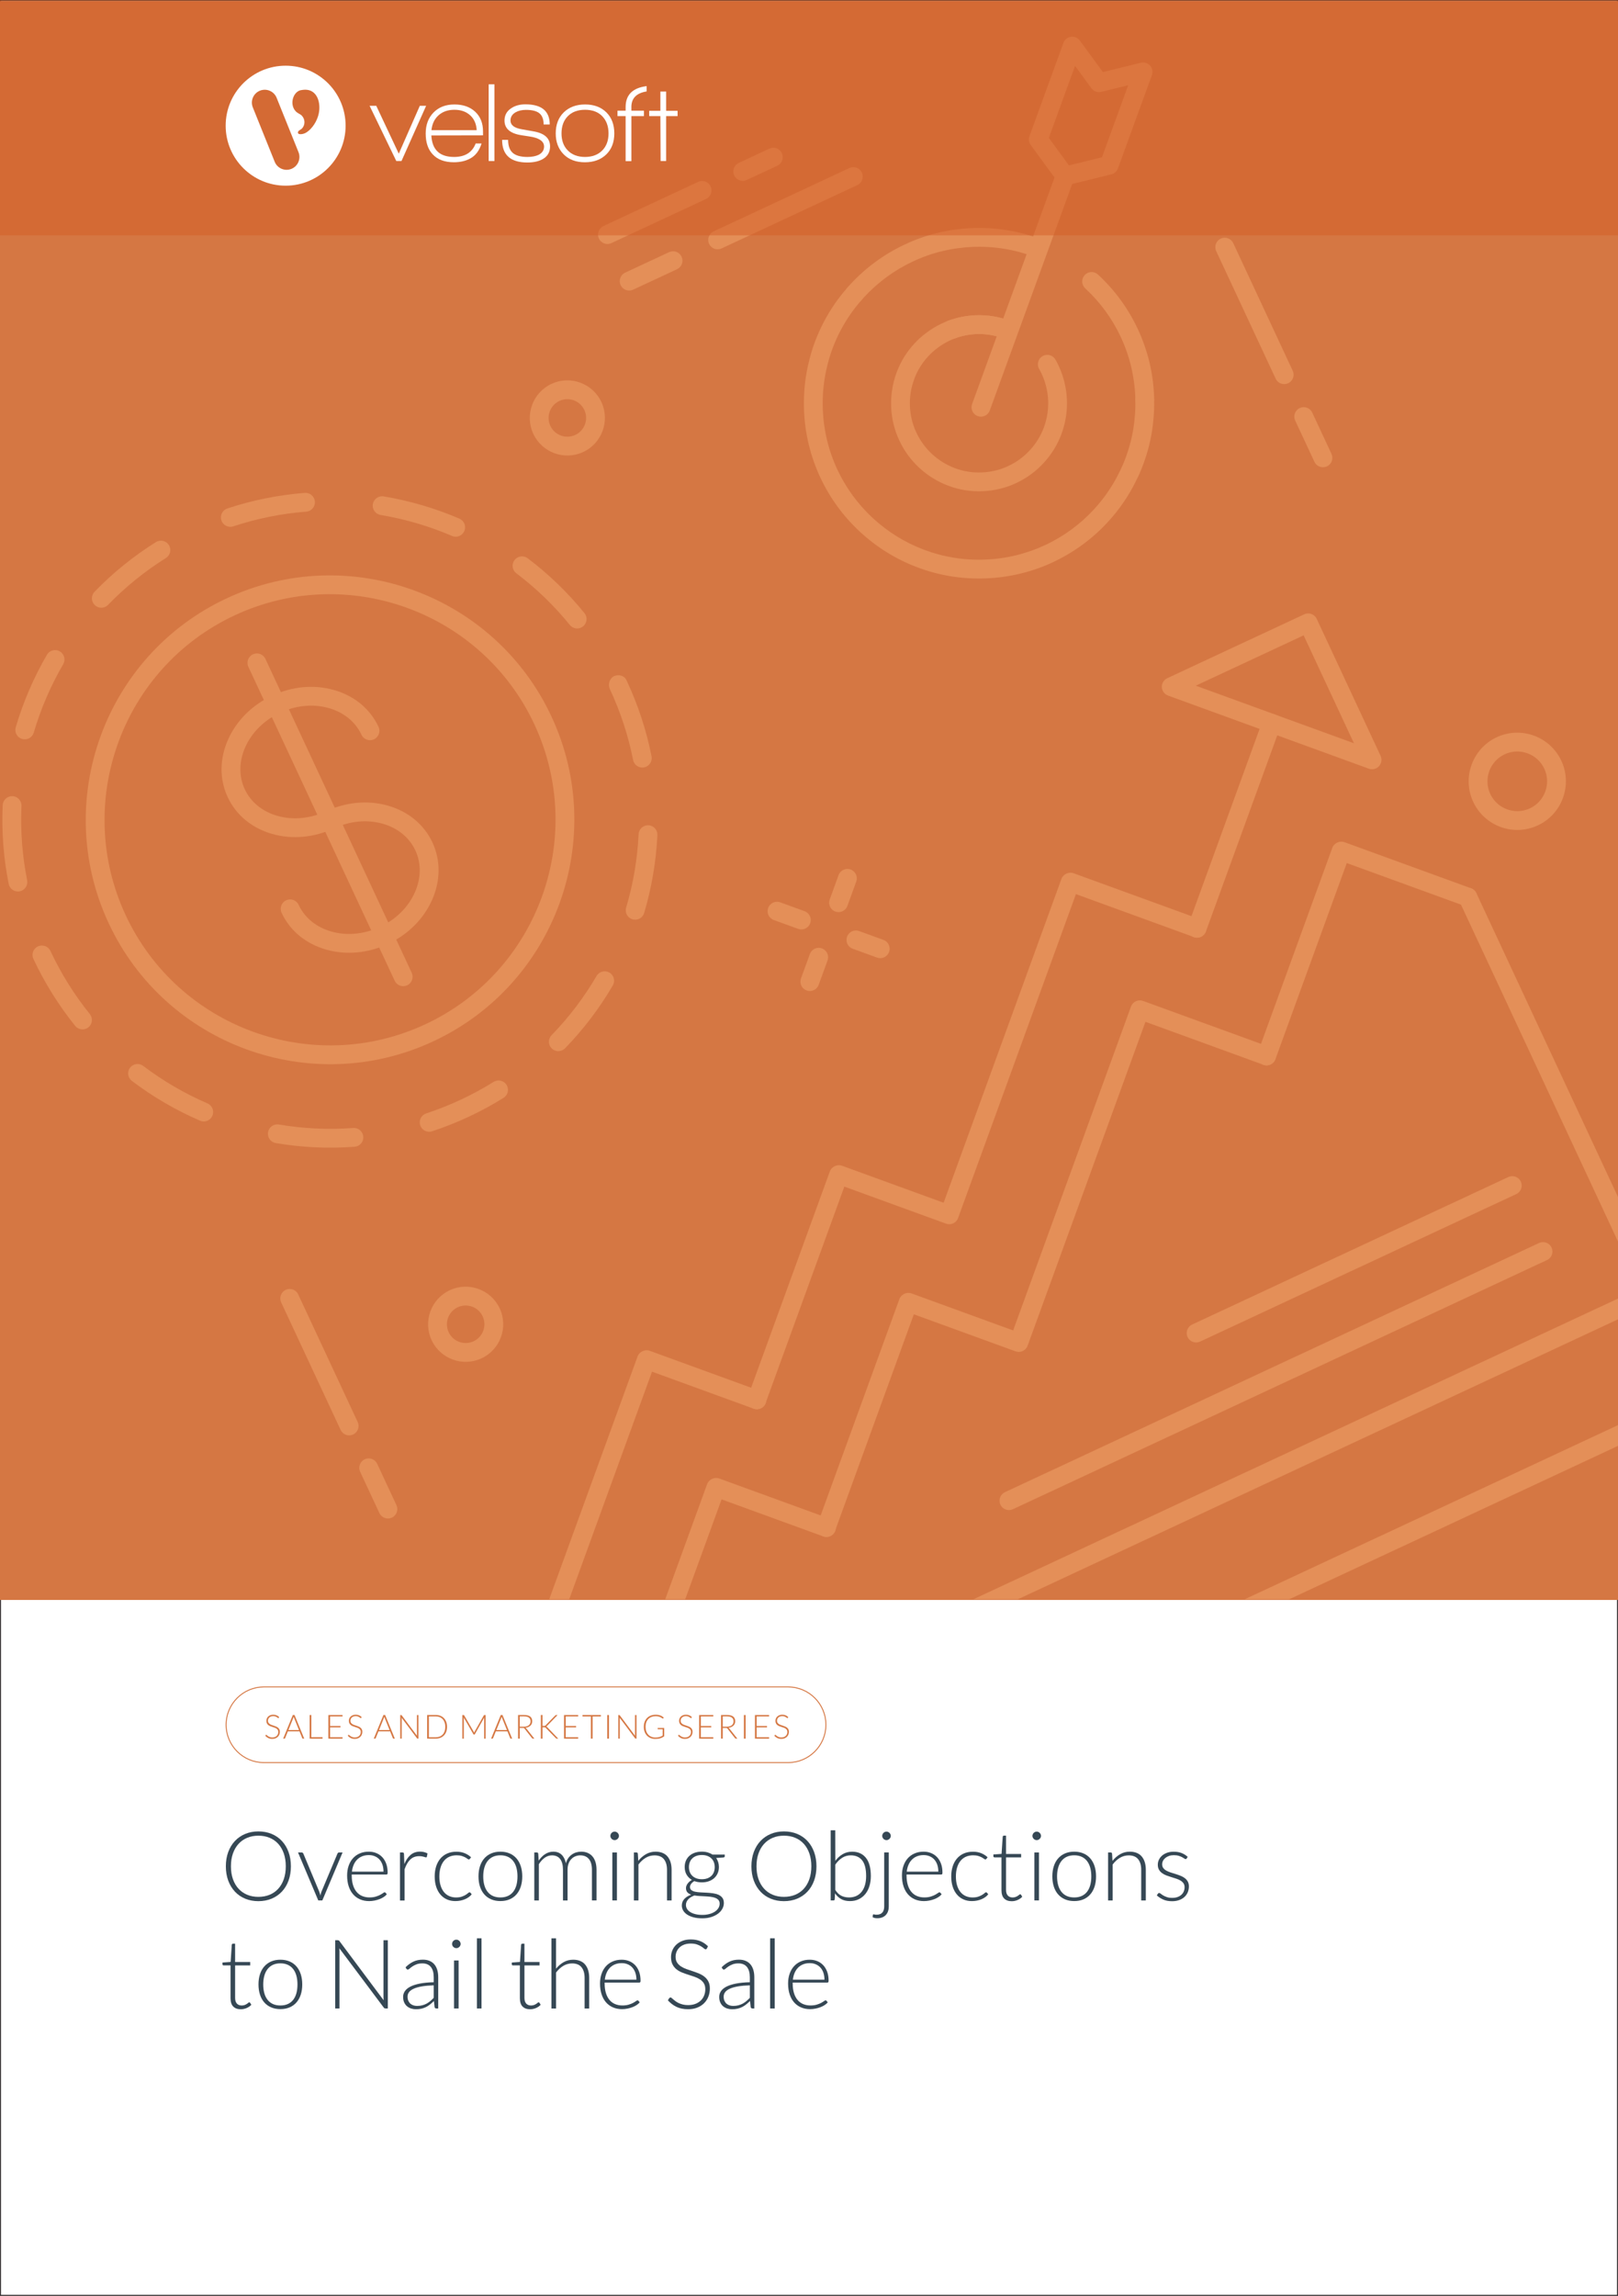 <svg xmlns="http://www.w3.org/2000/svg" x="0px" y="0px" viewBox="0 0 875 1241"><rect x="0" y="0" width="875" height="1241" fill="#333333" stroke="none"/><defs></defs><g><g id="Template"><rect y="0" fill="#FFFFFF" stroke="#231F20" stroke-miterlimit="10" width="875" height="1241"></rect></g><g id="Layer_4"><rect y="0.51" fill="#D57743" width="875" height="864.35"></rect><g><g><path fill="#E48F58" d="M190.97,775.41c-2.55,1.19-5.57,0.09-6.76-2.46l-32.16-68.96c-1.19-2.54-0.09-5.57,2.46-6.76&#10;&#9;&#9;&#9;&#9;&#9;&#9;s5.57-0.09,6.76,2.46l32.16,68.96C194.62,771.19,193.52,774.22,190.97,775.41z"></path><path fill="#E48F58" d="M211.93,820.35c-2.55,1.19-5.57,0.09-6.76-2.46l-10.4-22.31c-1.19-2.54-0.09-5.57,2.46-6.76&#10;&#9;&#9;&#9;&#9;&#9;&#9;c2.55-1.19,5.57-0.09,6.76,2.46l10.4,22.31C215.58,816.14,214.48,819.17,211.93,820.35z"></path></g><g><path fill="#E48F58" d="M696.63,207.16c-2.55,1.19-5.57,0.09-6.76-2.46l-32.16-68.96c-1.19-2.54-0.09-5.57,2.46-6.76&#10;&#9;&#9;&#9;&#9;&#9;&#9;c2.55-1.19,5.57-0.09,6.76,2.46l32.16,68.96C700.28,202.94,699.18,205.97,696.63,207.16z"></path><path fill="#E48F58" d="M717.59,252.1c-2.55,1.19-5.57,0.09-6.76-2.46l-10.4-22.31c-1.19-2.54-0.09-5.57,2.46-6.76&#10;&#9;&#9;&#9;&#9;&#9;&#9;c2.55-1.19,5.57-0.09,6.76,2.46l10.4,22.31C721.24,247.89,720.14,250.91,717.59,252.1z"></path></g><g><g><path fill="#E48F58" d="M435.52,501.94c-1.18,0.55-2.57,0.65-3.89,0.17l-13.17-4.79c-2.64-0.96-4-3.88-3.04-6.52&#10;&#9;&#9;&#9;&#9;&#9;&#9;&#9;c0.96-2.64,3.88-4,6.52-3.04l13.17,4.79c2.64,0.96,4,3.88,3.04,6.52C437.67,500.39,436.7,501.39,435.52,501.94z"></path><path fill="#E48F58" d="M478.18,517.46c-1.18,0.55-2.57,0.65-3.89,0.17l-13.17-4.79c-2.64-0.96-4-3.88-3.04-6.52&#10;&#9;&#9;&#9;&#9;&#9;&#9;&#9;c0.96-2.64,3.88-4,6.52-3.04l13.17,4.79c2.64,0.96,4,3.88,3.04,6.52C480.32,515.91,479.35,516.91,478.18,517.46z"></path></g><g><path fill="#E48F58" d="M440.1,535.22c-1.18,0.55-2.57,0.65-3.89,0.17c-2.64-0.96-4-3.88-3.04-6.52l4.8-13.17&#10;&#9;&#9;&#9;&#9;&#9;&#9;&#9;c0.96-2.64,3.88-4,6.52-3.04c2.64,0.96,4,3.88,3.04,6.52l-4.8,13.17C442.25,533.67,441.28,534.67,440.1,535.22z"></path><path fill="#E48F58" d="M455.63,492.57c-1.18,0.55-2.57,0.65-3.89,0.17c-2.64-0.96-4-3.88-3.04-6.52l4.79-13.17&#10;&#9;&#9;&#9;&#9;&#9;&#9;&#9;c0.96-2.64,3.88-4,6.52-3.04c2.64,0.96,4,3.88,3.04,6.52l-4.79,13.17C457.78,491.02,456.81,492.02,455.63,492.57z"></path></g></g><path fill="#E48F58" d="M315.4,244.33c-10.15,4.73-22.26,0.33-27-9.83c-4.73-10.15-0.33-22.26,9.83-27s22.26-0.33,27,9.83&#10;&#9;&#9;&#9;&#9;&#9;C329.96,227.49,325.55,239.6,315.4,244.33z M302.53,216.72c-5.07,2.36-7.27,8.41-4.91,13.48c2.36,5.07,8.41,7.27,13.48,4.91&#10;&#9;&#9;&#9;&#9;&#9;c5.07-2.36,7.27-8.41,4.91-13.48C313.64,216.56,307.6,214.36,302.53,216.72z"></path><path fill="#E48F58" d="M260.41,734.25c-10.15,4.73-22.26,0.33-27-9.83c-4.73-10.15-0.33-22.26,9.83-27&#10;&#9;&#9;&#9;&#9;&#9;c10.15-4.73,22.26-0.33,27,9.83C274.97,717.4,270.57,729.51,260.41,734.25z M247.54,706.64c-5.07,2.36-7.27,8.41-4.91,13.48&#10;&#9;&#9;&#9;&#9;&#9;c2.36,5.07,8.41,7.27,13.48,4.91c5.07-2.36,7.27-8.41,4.91-13.48C258.66,706.48,252.61,704.27,247.54,706.64z"></path><path fill="#E48F58" d="M831.64,446.17c-13.14,6.13-28.81,0.42-34.94-12.72c-6.13-13.14-0.42-28.81,12.72-34.94&#10;&#9;&#9;&#9;&#9;&#9;c13.14-6.13,28.81-0.42,34.94,12.72C850.49,424.37,844.78,440.05,831.64,446.17z M813.72,407.73&#10;&#9;&#9;&#9;&#9;&#9;c-8.06,3.76-11.56,13.37-7.8,21.43c3.76,8.06,13.37,11.56,21.43,7.8c8.06-3.76,11.56-13.37,7.8-21.43&#10;&#9;&#9;&#9;&#9;&#9;C831.39,407.47,821.77,403.97,813.72,407.73z"></path><g><path fill="#E48F58" d="M463.63,100.06l-73.4,34.23c-2.55,1.19-5.57,0.09-6.76-2.46c-1.19-2.54-0.09-5.57,2.46-6.76l73.4-34.23&#10;&#9;&#9;&#9;&#9;&#9;&#9;c2.55-1.19,5.57-0.09,6.76,2.46C467.27,95.85,466.17,98.87,463.63,100.06z"></path><path fill="#E48F58" d="M366.14,145.52l-23.75,11.07c-2.55,1.19-5.57,0.09-6.76-2.46c-1.19-2.54-0.09-5.57,2.46-6.76&#10;&#9;&#9;&#9;&#9;&#9;&#9;l23.75-11.07c2.55-1.19,5.57-0.09,6.76,2.46C369.79,141.31,368.69,144.33,366.14,145.52z"></path><path fill="#E48F58" d="M381.83,107.54l-51.18,23.87c-2.55,1.19-5.57,0.09-6.76-2.46c-1.19-2.54-0.09-5.57,2.46-6.76&#10;&#9;&#9;&#9;&#9;&#9;&#9;l51.18-23.87c2.55-1.19,5.57-0.09,6.76,2.46C385.48,103.33,384.37,106.35,381.83,107.54z"></path><path fill="#E48F58" d="M420.37,89.57l-16.56,7.72c-2.55,1.19-5.57,0.09-6.76-2.46c-1.19-2.54-0.09-5.57,2.46-6.76l16.56-7.72&#10;&#9;&#9;&#9;&#9;&#9;&#9;c2.55-1.19,5.57-0.09,6.76,2.46C424.01,85.36,422.91,88.38,420.37,89.57z"></path></g><g><path fill="#E48F58" d="M253.36,603.72c-6.4,2.98-13.03,5.61-19.69,7.8c-2.67,0.88-5.54-0.57-6.42-3.24&#10;&#9;&#9;&#9;&#9;&#9;&#9;c-0.88-2.67,0.56-5.53,3.24-6.42c12.69-4.18,25.13-9.99,36.46-17.05c2.41-1.5,5.52-0.76,7,1.63c1.48,2.38,0.75,5.52-1.63,7&#10;&#9;&#9;&#9;&#9;&#9;&#9;C266.26,597.22,259.88,600.68,253.36,603.72z M193.55,619.41c-0.54,0.25-1.14,0.41-1.77,0.46c-14.21,1.07-28.56,0.4-42.66-1.98&#10;&#9;&#9;&#9;&#9;&#9;&#9;c-2.77-0.47-4.63-3.09-4.17-5.86c0.47-2.77,3.09-4.63,5.86-4.17c13.29,2.24,26.81,2.87,40.2,1.87c2.8-0.21,5.24,1.89,5.45,4.69&#10;&#9;&#9;&#9;&#9;&#9;&#9;C196.63,616.58,195.41,618.54,193.55,619.41z M304.08,567.72c-1.86,0.87-4.14,0.55-5.69-0.96c-2.01-1.96-2.06-5.18-0.1-7.19&#10;&#9;&#9;&#9;&#9;&#9;&#9;c9.35-9.62,17.54-20.4,24.33-32.02c1.42-2.43,4.53-3.24,6.96-1.82c2.42,1.42,3.24,4.53,1.82,6.95&#10;&#9;&#9;&#9;&#9;&#9;&#9;c-7.21,12.34-15.9,23.77-25.82,33.98C305.13,567.11,304.62,567.47,304.08,567.72z M112.35,605.72&#10;&#9;&#9;&#9;&#9;&#9;&#9;c-1.27,0.59-2.78,0.66-4.17,0.06c-13.11-5.66-25.52-12.9-36.87-21.5c-2.24-1.7-2.68-4.89-0.98-7.12&#10;&#9;&#9;&#9;&#9;&#9;&#9;c1.7-2.24,4.89-2.68,7.12-0.98c10.7,8.11,22.4,14.93,34.76,20.27c2.58,1.11,3.76,4.11,2.65,6.68&#10;&#9;&#9;&#9;&#9;&#9;&#9;C114.36,604.32,113.44,605.21,112.35,605.72z M345.63,496.67c-1.09,0.51-2.35,0.63-3.59,0.27c-2.69-0.8-4.23-3.63-3.43-6.32&#10;&#9;&#9;&#9;&#9;&#9;&#9;c3.84-12.92,6.1-26.27,6.74-39.68c0.13-2.8,2.51-4.97,5.32-4.84c2.81,0.13,4.97,2.52,4.84,5.32&#10;&#9;&#9;&#9;&#9;&#9;&#9;c-0.68,14.23-3.08,28.39-7.15,42.09C347.92,494.96,346.9,496.08,345.63,496.67z M46.77,555.97c-2.07,0.96-4.6,0.44-6.1-1.42&#10;&#9;&#9;&#9;&#9;&#9;&#9;c-8.92-11.05-16.52-23.23-22.61-36.21c-1.19-2.54-0.1-5.57,2.45-6.76c0,0,0.01,0,0.01,0c2.54-1.18,5.56-0.09,6.75,2.45&#10;&#9;&#9;&#9;&#9;&#9;&#9;c5.74,12.24,12.91,23.72,21.31,34.13c1.76,2.19,1.42,5.39-0.76,7.15C47.49,555.58,47.13,555.8,46.77,555.97z M349.51,414.42&#10;&#9;&#9;&#9;&#9;&#9;&#9;c-0.36,0.17-0.75,0.3-1.16,0.38c-2.75,0.55-5.43-1.24-5.98-4c-2.6-13.13-6.82-25.99-12.53-38.24c-1.2-2.54-0.27-5.87,2.27-7.08&#10;&#9;&#9;&#9;&#9;&#9;&#9;c2.32-1.02,5.43-0.43,6.63,2.11l0.32,0.67c6.06,12.99,10.53,26.63,13.29,40.56C352.81,411.17,351.59,413.45,349.51,414.42z&#10;&#9;&#9;&#9;&#9;&#9;&#9; M11.83,481.42c-0.36,0.17-0.75,0.3-1.15,0.38c-2.75,0.55-5.43-1.23-5.98-3.99c-2.8-13.99-3.89-28.31-3.24-42.59&#10;&#9;&#9;&#9;&#9;&#9;&#9;c0.12-2.8,2.5-4.98,5.31-4.85c2.81,0.13,4.98,2.51,4.85,5.31c-0.61,13.45,0.42,26.95,3.06,40.13&#10;&#9;&#9;&#9;&#9;&#9;&#9;C15.13,478.16,13.9,480.46,11.83,481.42z M314.27,339.25c-2.07,0.96-4.6,0.44-6.1-1.41c-8.46-10.44-18.2-19.84-28.94-27.95&#10;&#9;&#9;&#9;&#9;&#9;&#9;c-2.24-1.69-2.69-4.88-0.99-7.12c1.69-2.24,4.88-2.69,7.12-1c11.4,8.6,21.73,18.58,30.71,29.66c1.77,2.18,1.43,5.38-0.75,7.15&#10;&#9;&#9;&#9;&#9;&#9;&#9;C314.99,338.86,314.64,339.08,314.27,339.25z M15.53,399.17c-1.08,0.51-2.35,0.63-3.58,0.27c-2.69-0.79-4.23-3.62-3.44-6.31&#10;&#9;&#9;&#9;&#9;&#9;&#9;c4.04-13.69,9.71-26.88,16.88-39.2c1.41-2.43,4.52-3.25,6.95-1.84c2.43,1.41,3.25,4.52,1.84,6.95&#10;&#9;&#9;&#9;&#9;&#9;&#9;c-6.76,11.62-12.11,24.06-15.92,36.96C17.83,397.45,16.81,398.57,15.53,399.17z M248.59,289.64c-1.27,0.59-2.77,0.66-4.16,0.06&#10;&#9;&#9;&#9;&#9;&#9;&#9;c-12.37-5.31-25.36-9.12-38.62-11.34c-2.77-0.46-4.64-3.08-4.18-5.85c0.46-2.77,3.08-4.64,5.85-4.18&#10;&#9;&#9;&#9;&#9;&#9;&#9;c14.06,2.35,27.84,6.39,40.96,12.02c2.58,1.11,3.78,4.1,2.67,6.68C250.6,288.23,249.68,289.13,248.59,289.64z M56.94,328.03&#10;&#9;&#9;&#9;&#9;&#9;&#9;c-1.86,0.87-4.13,0.55-5.69-0.96c-2.02-1.95-2.07-5.17-0.12-7.19c9.91-10.24,21.08-19.28,33.19-26.85&#10;&#9;&#9;&#9;&#9;&#9;&#9;c2.38-1.49,5.52-0.77,7.01,1.61c1.49,2.38,0.77,5.52-1.61,7.01c-11.41,7.14-21.94,15.65-31.27,25.3&#10;&#9;&#9;&#9;&#9;&#9;&#9;C58,327.42,57.49,327.77,56.94,328.03z M167.36,276.12c-0.54,0.25-1.13,0.41-1.76,0.46c-13.39,1.03-26.67,3.71-39.46,7.94&#10;&#9;&#9;&#9;&#9;&#9;&#9;c-2.67,0.88-5.54-0.56-6.42-3.23c-0.88-2.67,0.54-5.54,3.23-6.43c13.57-4.5,27.66-7.33,41.87-8.43&#10;&#9;&#9;&#9;&#9;&#9;&#9;c2.8-0.22,5.24,1.88,5.46,4.68C170.45,273.29,169.23,275.25,167.36,276.12z"></path></g><g><path fill="#E48F58" d="M569.52,303.87c-11.41,5.32-23.64,8.27-36.35,8.77c-12.78,0.51-25.27-1.51-37.14-6&#10;&#9;&#9;&#9;&#9;&#9;&#9;c-11.45-4.33-21.84-10.76-30.88-19.1c-9.05-8.36-16.27-18.23-21.48-29.32c-5.38-11.47-8.37-23.77-8.87-36.56&#10;&#9;&#9;&#9;&#9;&#9;&#9;c-0.35-9.36,0.64-18.56,2.94-27.34c0.78-3.2,1.81-6.52,3.06-9.8c2.78-7.31,6.36-14.12,10.69-20.38&#10;&#9;&#9;&#9;&#9;&#9;&#9;c2.02-2.92,4.28-5.8,6.72-8.58c1.86-2.11,5.07-2.32,7.18-0.47c2.11,1.85,2.32,5.07,0.46,7.18c-2.18,2.48-4.2,5.06-6,7.66&#10;&#9;&#9;&#9;&#9;&#9;&#9;c-3.86,5.58-7.06,11.67-9.5,18.09c-1.13,3-2.05,5.92-2.75,8.8c-2.07,7.9-2.95,16.1-2.64,24.45c0.45,11.42,3.11,22.4,7.91,32.63&#10;&#9;&#9;&#9;&#9;&#9;&#9;c4.65,9.9,11.1,18.7,19.17,26.17c8.08,7.46,17.36,13.2,27.58,17.06c10.58,4,21.73,5.8,33.14,5.35&#10;&#9;&#9;&#9;&#9;&#9;&#9;c11.44-0.45,22.34-3.11,32.64-7.92c9.95-4.7,18.75-11.15,26.14-19.16c5.77-6.23,10.55-13.29,14.2-20.98&#10;&#9;&#9;&#9;&#9;&#9;&#9;c1.09-2.18,2.03-4.36,2.86-6.58l0.68-1.92c2.31-6.52,3.76-13.21,4.34-19.99c0.33-3.13,0.44-6.38,0.36-9.74&#10;&#9;&#9;&#9;&#9;&#9;&#9;c-0.07-2.81,2.14-5.14,4.95-5.21c2.81-0.07,5.14,2.14,5.21,4.95c0.1,3.8-0.04,7.49-0.4,10.97c-0.65,7.55-2.28,15.09-4.85,22.32&#10;&#9;&#9;&#9;&#9;&#9;&#9;c-0.21,0.64-0.48,1.39-0.76,2.14c-0.97,2.6-2.05,5.12-3.26,7.52c-4.04,8.52-9.4,16.44-15.87,23.42&#10;&#9;&#9;&#9;&#9;&#9;&#9;c-8.27,8.96-18.13,16.18-29.27,21.45C569.67,303.8,569.59,303.84,569.52,303.87z"></path><path fill="#E48F58" d="M563.25,138.67c-1.2,0.56-2.61,0.65-3.94,0.15c-10.64-4-21.79-5.8-33.14-5.35&#10;&#9;&#9;&#9;&#9;&#9;&#9;c-11.46,0.45-22.36,3.08-32.62,7.94c-9.87,4.63-18.67,11.07-26.18,19.15c-0.49,0.52-0.96,1.04-1.41,1.59&#10;&#9;&#9;&#9;&#9;&#9;&#9;c-1.78,2.17-4.98,2.49-7.16,0.7c-2.17-1.78-2.49-4.99-0.71-7.16c0.59-0.72,1.22-1.42,1.84-2.08&#10;&#9;&#9;&#9;&#9;&#9;&#9;c8.37-9.01,18.23-16.22,29.27-21.41c11.49-5.42,23.72-8.39,36.55-8.9c12.72-0.5,25.21,1.51,37.13,6&#10;&#9;&#9;&#9;&#9;&#9;&#9;c2.63,0.99,3.96,3.92,2.97,6.55C565.37,137.15,564.41,138.13,563.25,138.67z"></path><path fill="#E48F58" d="M621.21,220.68c-0.69,0.32-1.47,0.49-2.29,0.47c-2.81-0.08-5.02-2.41-4.94-5.22l-0.01-0.94&#10;&#9;&#9;&#9;&#9;&#9;&#9;c-0.43-11.68-3.09-22.66-7.92-32.94c-4.65-9.9-11.1-18.7-19.17-26.17c-2.06-1.91-2.19-5.12-0.28-7.19&#10;&#9;&#9;&#9;&#9;&#9;&#9;c1.9-2.06,5.12-2.19,7.18-0.28c9.04,8.36,16.27,18.23,21.47,29.32c5.41,11.53,8.4,23.83,8.87,36.57&#10;&#9;&#9;&#9;&#9;&#9;&#9;c0.03,0.89,0.04,1.4,0.02,1.91C624.09,218.2,622.9,219.89,621.21,220.68z"></path><path fill="#E48F58" d="M546.61,182.81c-1.2,0.56-2.61,0.65-3.94,0.15c-4.72-1.78-9.65-2.58-14.65-2.38&#10;&#9;&#9;&#9;&#9;&#9;&#9;c-4.02,0.18-7.9,0.95-11.51,2.28c-2.63,0.98-5.56-0.37-6.54-3c-0.98-2.63,0.36-5.56,3-6.54c4.6-1.71,9.52-2.69,14.62-2.91&#10;&#9;&#9;&#9;&#9;&#9;&#9;c6.39-0.25,12.66,0.76,18.66,3.02c2.63,0.99,3.95,3.92,2.97,6.55C548.73,181.29,547.77,182.26,546.61,182.81z"></path><path fill="#E48F58" d="M546.61,182.81c-1.2,0.56-2.61,0.65-3.94,0.15c-4.72-1.78-9.65-2.58-14.65-2.38&#10;&#9;&#9;&#9;&#9;&#9;&#9;c-4.02,0.18-7.9,0.95-11.51,2.28c-2.63,0.98-5.56-0.37-6.54-3c-0.98-2.63,0.36-5.56,3-6.54c4.6-1.71,9.52-2.69,14.62-2.91&#10;&#9;&#9;&#9;&#9;&#9;&#9;c6.39-0.25,12.66,0.76,18.66,3.02c2.63,0.99,3.95,3.92,2.97,6.55C548.73,181.29,547.77,182.26,546.61,182.81z"></path><g><path fill="#E48F58" d="M532.63,224.76c-1.18,0.55-2.57,0.65-3.89,0.17c-2.64-0.96-4-3.88-3.04-6.52l45.5-125&#10;&#9;&#9;&#9;&#9;&#9;&#9;&#9;c0.96-2.64,3.88-4,6.52-3.04c2.64,0.96,4,3.88,3.04,6.52l-45.5,125C534.78,223.21,533.81,224.21,532.63,224.76z"></path><path fill="#E48F58" d="M601.95,93.91c-0.3,0.14-0.61,0.25-0.93,0.33l-23.82,5.86c-2,0.49-4.1-0.27-5.32-1.94l-14.48-19.8&#10;&#9;&#9;&#9;&#9;&#9;&#9;&#9;c-1-1.37-1.25-3.15-0.67-4.74l18.36-50.44c0.64-1.76,2.21-3.03,4.06-3.29c1.86-0.27,3.71,0.52,4.82,2.03l12.47,17.05&#10;&#9;&#9;&#9;&#9;&#9;&#9;&#9;l20.51-5.05c1.82-0.45,3.74,0.14,5,1.54c1.25,1.4,1.64,3.37,0.99,5.13l-18.36,50.44C604.11,92.32,603.16,93.34,601.95,93.91z&#10;&#9;&#9;&#9;&#9;&#9;&#9;&#9; M578.07,89.41l17.88-4.4l14.17-38.94l-14.57,3.58c-2,0.49-4.1-0.27-5.32-1.94l-8.86-12.11l-14.17,38.94L578.07,89.41z"></path></g><path fill="#E48F58" d="M549.45,261.17c-5.62,2.62-11.72,4.09-18.12,4.36c-6.44,0.26-12.72-0.76-18.67-3.03&#10;&#9;&#9;&#9;&#9;&#9;&#9;c-5.76-2.2-10.97-5.42-15.49-9.59c-4.58-4.25-8.21-9.2-10.78-14.72c-2.73-5.78-4.24-11.97-4.46-18.38&#10;&#9;&#9;&#9;&#9;&#9;&#9;c-0.11-2.95,0.04-5.78,0.46-8.65c0.43-3.22,1.29-6.6,2.55-9.97c0.01-0.03,0.26-0.65,0.27-0.68c2.15-5.5,5.3-10.5,9.35-14.86&#10;&#9;&#9;&#9;&#9;&#9;&#9;c1.78-1.93,3.73-3.71,5.8-5.29c2.63-2.06,5.63-3.92,8.86-5.46c0,0,0.01,0,0.01,0c1.28-0.6,2.53-1.14,3.82-1.59&#10;&#9;&#9;&#9;&#9;&#9;&#9;c2.65-0.94,5.55,0.45,6.49,3.1c0.93,2.65-0.46,5.55-3.1,6.49c-0.98,0.35-1.94,0.77-2.88,1.21c-2.52,1.2-4.88,2.66-6.99,4.31&#10;&#9;&#9;&#9;&#9;&#9;&#9;c-1.65,1.26-3.17,2.64-4.56,4.15c-3.19,3.43-5.66,7.35-7.34,11.65c-1.2,3.19-1.88,5.82-2.22,8.36&#10;&#9;&#9;&#9;&#9;&#9;&#9;c-0.34,2.31-0.45,4.54-0.37,6.87c0.18,5.03,1.36,9.88,3.51,14.43c2.03,4.35,4.88,8.23,8.48,11.58&#10;&#9;&#9;&#9;&#9;&#9;&#9;c3.55,3.28,7.65,5.82,12.2,7.55c4.66,1.78,9.58,2.57,14.63,2.37c5.11-0.21,10.11-1.41,14.44-3.51&#10;&#9;&#9;&#9;&#9;&#9;&#9;c4.37-2.04,8.26-4.89,11.57-8.48c1.68-1.81,3.14-3.72,4.34-5.69c0.07-0.11,0.14-0.21,0.21-0.31c1.22-2.04,2.24-4.13,3.03-6.22&#10;&#9;&#9;&#9;&#9;&#9;&#9;c0.12-0.34,0.28-0.74,0.38-1.13c1.51-4.51,2.14-8.98,1.97-13.54c-0.09-2.12-0.36-4.28-0.83-6.41&#10;&#9;&#9;&#9;&#9;&#9;&#9;c-0.59-2.78-1.49-5.47-2.68-8.01c-0.43-0.92-0.9-1.81-1.39-2.67c-1.38-2.44-0.52-5.55,1.92-6.93c2.48-1.4,5.55-0.52,6.93,1.92&#10;&#9;&#9;&#9;&#9;&#9;&#9;c0.62,1.09,1.21,2.22,1.75,3.38c1.51,3.25,2.66,6.67,3.4,10.17c0.58,2.68,0.94,5.43,1.05,8.16c0.22,5.81-0.6,11.49-2.42,16.92&#10;&#9;&#9;&#9;&#9;&#9;&#9;c-0.1,0.38-0.33,1.04-0.55,1.65c-1.1,2.89-2.46,5.64-4.08,8.31c-0.08,0.13-0.16,0.25-0.25,0.37c-1.51,2.42-3.31,4.75-5.34,6.94&#10;&#9;&#9;&#9;&#9;&#9;&#9;C560.12,254.91,555.05,258.54,549.45,261.17z M565.63,240.34l0.06-0.03L565.63,240.34z"></path></g><path fill="#E48F58" d="M553.6,728.91c-1.18,0.55-2.57,0.65-3.89,0.17c-2.64-0.96-4-3.88-3.04-6.52l64.96-178.47&#10;&#9;&#9;&#9;&#9;&#9;c0.96-2.64,3.88-4,6.52-3.04l68.51,24.93c2.64,0.96,4,3.88,3.04,6.52c-0.96,2.64-3.88,4-6.52,3.04l-63.73-23.19l-63.22,173.69&#10;&#9;&#9;&#9;&#9;&#9;C555.75,727.36,554.78,728.36,553.6,728.91z"></path><path fill="#E48F58" d="M687.1,575.46c-1.18,0.55-2.57,0.65-3.89,0.17c-2.64-0.96-4-3.88-3.04-6.52l40.34-110.84&#10;&#9;&#9;&#9;&#9;&#9;c0.92-2.54,3.98-3.96,6.52-3.04l68.5,24.93c2.64,0.96,4,3.88,3.04,6.52c-0.96,2.64-3.88,4-6.52,3.04l-63.73-23.19l-38.6,106.06&#10;&#9;&#9;&#9;&#9;&#9;C689.25,573.91,688.28,574.91,687.1,575.46z"></path><path fill="#E48F58" d="M449,830.3c-1.18,0.55-2.57,0.65-3.89,0.17c-2.64-0.96-4-3.88-3.04-6.52l44.32-121.76&#10;&#9;&#9;&#9;&#9;&#9;c0.92-2.54,3.98-3.96,6.52-3.04l59.77,21.76c2.64,0.96,4,3.88,3.04,6.52c-0.96,2.64-3.88,4-6.52,3.04l-55-20.02l-42.58,116.98&#10;&#9;&#9;&#9;&#9;&#9;C451.15,828.76,450.18,829.75,449,830.3z"></path><path fill="#E48F58" d="M516,659.88c-1.18,0.55-2.57,0.65-3.89,0.17c-2.64-0.96-4-3.88-3.04-6.52l64.96-178.47&#10;&#9;&#9;&#9;&#9;&#9;c0.92-2.54,3.98-3.96,6.52-3.04l68.51,24.93c2.64,0.96,4,3.88,3.04,6.52c-0.96,2.64-3.88,4-6.52,3.04l-63.73-23.19&#10;&#9;&#9;&#9;&#9;&#9;l-63.22,173.69C518.15,658.33,517.18,659.33,516,659.88z"></path><path fill="#E48F58" d="M649.5,506.43c-1.18,0.55-2.57,0.65-3.89,0.17c-2.64-0.96-4-3.88-3.04-6.52l40.34-110.84&#10;&#9;&#9;&#9;&#9;&#9;c0.96-2.64,3.88-4,6.52-3.04c2.64,0.96,4,3.88,3.04,6.52l-40.34,110.84C651.65,504.88,650.68,505.88,649.5,506.43z"></path><path fill="#E48F58" d="M411.4,761.28c-1.18,0.55-2.57,0.65-3.89,0.17c-2.64-0.96-4-3.88-3.04-6.52l44.32-121.76&#10;&#9;&#9;&#9;&#9;&#9;c0.92-2.54,3.98-3.96,6.52-3.04l59.78,21.76c2.64,0.96,4,3.88,3.04,6.52c-0.96,2.64-3.88,4-6.52,3.04l-55-20.02l-42.58,116.98&#10;&#9;&#9;&#9;&#9;&#9;C413.55,759.73,412.58,760.73,411.4,761.28z"></path><path fill="#E48F58" d="M744.15,415.35c-1.2,0.56-2.6,0.64-3.89,0.17l-108.6-39.53c-1.93-0.7-3.25-2.5-3.34-4.56&#10;&#9;&#9;&#9;&#9;&#9;c-0.09-2.05,1.07-3.96,2.93-4.83l74.06-34.54c2.55-1.19,5.57-0.09,6.76,2.46l34.54,74.06c0.87,1.86,0.53,4.07-0.86,5.58&#10;&#9;&#9;&#9;&#9;&#9;C745.29,414.68,744.74,415.07,744.15,415.35z M646.67,370.64l85.53,31.13L705,343.44L646.67,370.64z"></path><path fill="#E48F58" d="M836.61,681.12L547.77,815.81c-2.55,1.19-5.57,0.09-6.76-2.46c-1.19-2.54-0.09-5.57,2.46-6.76&#10;&#9;&#9;&#9;&#9;&#9;l288.84-134.69c2.55-1.19,5.57-0.09,6.76,2.46C840.26,676.91,839.16,679.94,836.61,681.12z"></path><path fill="#E48F58" d="M819.98,645.46L648.99,725.2c-2.55,1.19-5.57,0.09-6.76-2.46c-1.19-2.54-0.09-5.57,2.46-6.76&#10;&#9;&#9;&#9;&#9;&#9;l170.99-79.73c2.55-1.19,5.57-0.09,6.76,2.46C823.63,641.25,822.53,644.28,819.98,645.46z"></path><g><g><path fill="#E48F58" d="M209.78,510.26c-10.77,5.02-22.62,6.11-33.38,3.05c-11.03-3.13-19.59-10.19-24.12-19.9&#10;&#9;&#9;&#9;&#9;&#9;&#9;&#9;c-1.19-2.54-0.09-5.57,2.46-6.76c2.55-1.19,5.57-0.09,6.76,2.46c3.26,6.99,9.54,12.11,17.68,14.42&#10;&#9;&#9;&#9;&#9;&#9;&#9;&#9;c8.41,2.39,17.75,1.5,26.31-2.49c8.55-3.99,15.24-10.58,18.81-18.55c3.47-7.72,3.58-15.82,0.32-22.81&#10;&#9;&#9;&#9;&#9;&#9;&#9;&#9;c-3.26-6.99-9.54-12.11-17.68-14.42c-8.41-2.38-17.75-1.5-26.3,2.49c-10.77,5.02-22.62,6.11-33.38,3.05&#10;&#9;&#9;&#9;&#9;&#9;&#9;&#9;c-11.03-3.13-19.59-10.2-24.12-19.9c-4.53-9.71-4.43-20.81,0.26-31.27c4.58-10.2,13.03-18.59,23.8-23.61&#10;&#9;&#9;&#9;&#9;&#9;&#9;&#9;c10.77-5.02,22.62-6.1,33.38-3.05c11.03,3.13,19.59,10.2,24.12,19.9c1.19,2.54,0.09,5.57-2.46,6.76&#10;&#9;&#9;&#9;&#9;&#9;&#9;&#9;c-2.55,1.19-5.57,0.09-6.76-2.46c-3.26-6.99-9.54-12.11-17.68-14.42c-8.41-2.39-17.75-1.5-26.31,2.49&#10;&#9;&#9;&#9;&#9;&#9;&#9;&#9;c-8.55,3.99-15.24,10.58-18.81,18.55c-3.47,7.72-3.58,15.82-0.32,22.81c3.26,6.99,9.54,12.11,17.68,14.42&#10;&#9;&#9;&#9;&#9;&#9;&#9;&#9;c8.41,2.39,17.75,1.5,26.31-2.49c10.77-5.02,22.62-6.11,33.38-3.06c11.03,3.13,19.59,10.2,24.12,19.9s4.43,20.81-0.26,31.27&#10;&#9;&#9;&#9;&#9;&#9;&#9;&#9;C229,496.85,220.55,505.24,209.78,510.26z"></path><path fill="#E48F58" d="M220.2,532.6c-2.55,1.19-5.57,0.09-6.76-2.46l-79.13-169.69c-1.19-2.54-0.09-5.57,2.46-6.76&#10;&#9;&#9;&#9;&#9;&#9;&#9;&#9;s5.57-0.09,6.76,2.46l79.13,169.69C223.84,528.38,222.74,531.41,220.2,532.6z"></path></g><path fill="#E48F58" d="M234.32,562.89c-66.03,30.79-144.79,2.12-175.58-63.91c-30.79-66.03-2.12-144.79,63.91-175.58&#10;&#9;&#9;&#9;&#9;&#9;&#9;c66.03-30.79,144.79-2.12,175.58,63.91C329.02,453.33,300.35,532.1,234.32,562.89z M126.94,332.61&#10;&#9;&#9;&#9;&#9;&#9;&#9;C66,361.03,39.53,433.74,67.95,494.68s101.12,87.41,162.07,58.99c60.94-28.42,87.41-101.12,58.99-162.07&#10;&#9;&#9;&#9;&#9;&#9;&#9;C260.59,330.65,187.89,304.19,126.94,332.61z"></path></g><rect y="0.26" fill="none" width="875" height="891.91"></rect><path fill="#E48F58" d="M875,671.1v-24.06l-76.59-164.25c-1.19-2.54-4.21-3.65-6.76-2.46s-3.65,4.21-2.46,6.76L875,671.1z"></path><path fill="#E48F58" d="M370.55,864.52l19.67-54.03l55,20.02c2.64,0.96,5.56-0.4,6.52-3.04c0.96-2.64-0.4-5.56-3.04-6.52&#10;&#9;&#9;&#9;&#9;&#9;l-59.77-21.76c-2.53-0.92-5.59,0.5-6.52,3.04l-22.67,62.29H370.55z"></path><polygon fill="#E48F58" points="673.05,864.52 697.11,864.52 875,781.57 875,770.35 &#9;&#9;&#9;&#9;"></polygon><polygon fill="#E48F58" points="526.34,864.52 550.4,864.52 875,713.16 875,701.94 &#9;&#9;&#9;&#9;"></polygon><path fill="#E48F58" d="M307.82,864.52l44.79-123.06l55,20.02c2.64,0.96,5.56-0.4,6.52-3.04c0.96-2.64-0.4-5.56-3.04-6.52&#10;&#9;&#9;&#9;&#9;&#9;l-59.77-21.76c-2.53-0.92-5.59,0.5-6.52,3.04L297,864.52H307.82z"></path></g><path fill="#D57743" d="M426.21,953.03H142.72c-11.42,0-20.71-9.29-20.71-20.71s9.29-20.71,20.71-20.71h283.48&#10;&#9;&#9;&#9;&#9;c11.42,0,20.71,9.29,20.71,20.71S437.63,953.03,426.21,953.03z M142.72,912.13c-11.13,0-20.19,9.06-20.19,20.19&#10;&#9;&#9;&#9;&#9;c0,11.13,9.06,20.19,20.19,20.19h283.48c11.13,0,20.19-9.06,20.19-20.19c0-11.13-9.06-20.19-20.19-20.19H142.72z"></path><g><path fill="#364855" d="M157.31,1008.82c0,2.85-0.43,5.44-1.28,7.76s-2.05,4.3-3.6,5.94s-3.4,2.91-5.55,3.81&#10;&#9;&#9;&#9;&#9;&#9;c-2.16,0.89-4.54,1.34-7.17,1.34c-2.59,0-4.96-0.45-7.12-1.34c-2.16-0.9-4.01-2.16-5.55-3.81s-2.75-3.62-3.61-5.94&#10;&#9;&#9;&#9;&#9;&#9;s-1.29-4.91-1.29-7.76c0-2.83,0.43-5.41,1.29-7.73s2.06-4.3,3.61-5.94c1.55-1.64,3.4-2.92,5.55-3.82&#10;&#9;&#9;&#9;&#9;&#9;c2.15-0.9,4.53-1.36,7.12-1.36c2.62,0,5.01,0.45,7.17,1.34c2.16,0.9,4.01,2.17,5.55,3.82c1.55,1.65,2.75,3.64,3.6,5.96&#10;&#9;&#9;&#9;&#9;&#9;S157.31,1005.99,157.31,1008.82z M154.55,1008.82c0-2.57-0.36-4.88-1.07-6.93c-0.71-2.05-1.72-3.79-3.01-5.21&#10;&#9;&#9;&#9;&#9;&#9;c-1.29-1.42-2.85-2.52-4.68-3.27c-1.83-0.76-3.85-1.13-6.07-1.13c-2.19,0-4.19,0.38-6.01,1.13c-1.82,0.76-3.38,1.85-4.69,3.27&#10;&#9;&#9;&#9;&#9;&#9;c-1.31,1.43-2.33,3.16-3.05,5.21s-1.08,4.36-1.08,6.93c0,2.59,0.36,4.91,1.08,6.95c0.72,2.04,1.74,3.78,3.05,5.2&#10;&#9;&#9;&#9;&#9;&#9;c1.31,1.43,2.88,2.51,4.69,3.26c1.82,0.75,3.82,1.12,6.01,1.12c2.22,0,4.25-0.37,6.07-1.12c1.82-0.75,3.38-1.83,4.68-3.26&#10;&#9;&#9;&#9;&#9;&#9;c1.29-1.42,2.3-3.16,3.01-5.2C154.19,1013.73,154.55,1011.41,154.55,1008.82z"></path><path fill="#364855" d="M174.31,1027.28h-2.19l-10.95-25.94h1.96c0.24,0,0.44,0.07,0.59,0.2c0.15,0.13,0.26,0.27,0.33,0.43&#10;&#9;&#9;&#9;&#9;&#9;l8.55,20.46c0.17,0.4,0.3,0.78,0.39,1.15c0.09,0.37,0.17,0.73,0.26,1.09c0.09-0.36,0.18-0.73,0.27-1.11s0.22-0.75,0.38-1.13&#10;&#9;&#9;&#9;&#9;&#9;l8.6-20.46c0.09-0.19,0.2-0.34,0.35-0.46c0.15-0.11,0.33-0.17,0.53-0.17h1.88L174.31,1027.28z"></path><path fill="#364855" d="M199.44,1000.92c1.46,0,2.81,0.25,4.05,0.76c1.24,0.5,2.32,1.24,3.23,2.2c0.91,0.96,1.62,2.15,2.14,3.56&#10;&#9;&#9;&#9;&#9;&#9;c0.51,1.41,0.77,3.02,0.77,4.85c0,0.38-0.06,0.64-0.17,0.78c-0.11,0.14-0.29,0.21-0.53,0.21h-18.72v0.5&#10;&#9;&#9;&#9;&#9;&#9;c0,1.95,0.23,3.66,0.68,5.14c0.45,1.48,1.1,2.72,1.93,3.72c0.83,1,1.84,1.75,3.02,2.25c1.18,0.5,2.5,0.76,3.96,0.76&#10;&#9;&#9;&#9;&#9;&#9;c1.3,0,2.43-0.14,3.39-0.43c0.96-0.29,1.76-0.61,2.41-0.96c0.65-0.36,1.17-0.68,1.55-0.96s0.66-0.43,0.83-0.43&#10;&#9;&#9;&#9;&#9;&#9;c0.23,0,0.4,0.09,0.52,0.26l0.68,0.83c-0.42,0.52-0.97,1.01-1.66,1.46c-0.69,0.45-1.45,0.84-2.29,1.16&#10;&#9;&#9;&#9;&#9;&#9;c-0.84,0.32-1.75,0.58-2.71,0.77c-0.96,0.19-1.93,0.29-2.91,0.29c-1.77,0-3.39-0.31-4.85-0.93c-1.46-0.62-2.71-1.52-3.76-2.7&#10;&#9;&#9;&#9;&#9;&#9;c-1.05-1.18-1.85-2.63-2.42-4.34s-0.86-3.67-0.86-5.88c0-1.86,0.26-3.58,0.79-5.15c0.53-1.57,1.29-2.93,2.29-4.07&#10;&#9;&#9;&#9;&#9;&#9;c1-1.14,2.22-2.03,3.68-2.67C195.95,1001.24,197.6,1000.92,199.44,1000.92z M199.48,1002.77c-1.34,0-2.53,0.21-3.59,0.63&#10;&#9;&#9;&#9;&#9;&#9;s-1.97,1.02-2.75,1.8c-0.77,0.78-1.4,1.72-1.87,2.82c-0.48,1.1-0.79,2.32-0.95,3.68h17.08c0-1.39-0.19-2.64-0.57-3.74&#10;&#9;&#9;&#9;&#9;&#9;c-0.38-1.1-0.92-2.04-1.61-2.8c-0.69-0.76-1.53-1.35-2.5-1.76C201.74,1002.98,200.66,1002.77,199.48,1002.77z"></path><path fill="#364855" d="M216.31,1027.28v-25.94h1.3c0.3,0,0.51,0.06,0.64,0.18c0.13,0.12,0.2,0.33,0.22,0.63l0.21,5.47&#10;&#9;&#9;&#9;&#9;&#9;c0.83-2.1,1.95-3.75,3.34-4.94c1.39-1.19,3.1-1.79,5.14-1.79c0.78,0,1.5,0.08,2.16,0.25c0.66,0.17,1.29,0.4,1.88,0.72&#10;&#9;&#9;&#9;&#9;&#9;l-0.34,1.72c-0.05,0.28-0.23,0.42-0.52,0.42c-0.1,0-0.25-0.03-0.44-0.1c-0.19-0.07-0.43-0.15-0.72-0.23s-0.64-0.17-1.06-0.23&#10;&#9;&#9;&#9;&#9;&#9;c-0.42-0.07-0.9-0.1-1.43-0.1c-1.96,0-3.58,0.61-4.84,1.83c-1.26,1.22-2.28,2.97-3.06,5.27v16.87H216.31z"></path><path fill="#364855" d="M254.09,1004.81c-0.09,0.09-0.17,0.16-0.25,0.22c-0.08,0.06-0.19,0.09-0.33,0.09&#10;&#9;&#9;&#9;&#9;&#9;c-0.17,0-0.41-0.12-0.72-0.35c-0.3-0.24-0.71-0.49-1.21-0.77c-0.5-0.28-1.13-0.53-1.89-0.77c-0.76-0.23-1.67-0.35-2.75-0.35&#10;&#9;&#9;&#9;&#9;&#9;c-1.49,0-2.82,0.27-3.98,0.79c-1.16,0.53-2.13,1.29-2.92,2.28c-0.79,0.99-1.4,2.19-1.81,3.6c-0.42,1.41-0.63,2.99-0.63,4.75&#10;&#9;&#9;&#9;&#9;&#9;c0,1.83,0.21,3.44,0.64,4.85c0.43,1.41,1.03,2.59,1.81,3.56c0.78,0.96,1.73,1.7,2.84,2.2c1.11,0.5,2.35,0.76,3.7,0.76&#10;&#9;&#9;&#9;&#9;&#9;c1.25,0,2.3-0.15,3.14-0.44c0.84-0.29,1.54-0.62,2.09-0.96c0.55-0.35,0.98-0.67,1.3-0.96c0.32-0.29,0.58-0.44,0.77-0.44&#10;&#9;&#9;&#9;&#9;&#9;c0.23,0,0.4,0.09,0.52,0.26l0.68,0.83c-0.4,0.52-0.9,1.01-1.51,1.46c-0.61,0.45-1.29,0.84-2.06,1.17&#10;&#9;&#9;&#9;&#9;&#9;c-0.77,0.33-1.6,0.59-2.49,0.77c-0.9,0.18-1.83,0.27-2.8,0.27c-1.65,0-3.16-0.3-4.52-0.9c-1.36-0.6-2.54-1.47-3.52-2.61&#10;&#9;&#9;&#9;&#9;&#9;c-0.98-1.14-1.75-2.53-2.29-4.18c-0.55-1.65-0.82-3.53-0.82-5.63c0-1.98,0.26-3.79,0.78-5.42c0.52-1.63,1.28-3.04,2.28-4.22&#10;&#9;&#9;&#9;&#9;&#9;c1-1.18,2.22-2.1,3.68-2.75c1.45-0.65,3.12-0.98,4.99-0.98c1.69,0,3.19,0.27,4.5,0.81c1.31,0.54,2.45,1.27,3.43,2.19&#10;&#9;&#9;&#9;&#9;&#9;L254.09,1004.81z"></path><path fill="#364855" d="M270.61,1000.92c1.86,0,3.52,0.32,4.99,0.95c1.47,0.63,2.71,1.53,3.72,2.7&#10;&#9;&#9;&#9;&#9;&#9;c1.01,1.17,1.78,2.57,2.31,4.21s0.8,3.48,0.8,5.51s-0.27,3.87-0.8,5.5s-1.3,3.03-2.31,4.2c-1.01,1.17-2.25,2.06-3.72,2.69&#10;&#9;&#9;&#9;&#9;&#9;s-3.13,0.94-4.99,0.94c-1.86,0-3.52-0.31-4.99-0.94c-1.47-0.63-2.71-1.52-3.73-2.69c-1.02-1.16-1.79-2.56-2.32-4.2&#10;&#9;&#9;&#9;&#9;&#9;c-0.53-1.63-0.8-3.47-0.8-5.5s0.26-3.87,0.8-5.51c0.53-1.64,1.3-3.05,2.32-4.21c1.02-1.16,2.26-2.06,3.73-2.7&#10;&#9;&#9;&#9;&#9;&#9;C267.09,1001.24,268.75,1000.92,270.61,1000.92z M270.61,1025.66c1.55,0,2.9-0.26,4.05-0.79s2.12-1.29,2.89-2.28&#10;&#9;&#9;&#9;&#9;&#9;c0.77-0.99,1.35-2.19,1.73-3.58c0.38-1.4,0.57-2.97,0.57-4.71c0-1.72-0.19-3.29-0.57-4.69c-0.38-1.41-0.96-2.61-1.73-3.61&#10;&#9;&#9;&#9;&#9;&#9;c-0.77-1-1.74-1.77-2.89-2.31c-1.16-0.54-2.51-0.81-4.05-0.81c-1.55,0-2.9,0.27-4.05,0.81c-1.16,0.54-2.12,1.31-2.89,2.31&#10;&#9;&#9;&#9;&#9;&#9;c-0.77,1-1.36,2.2-1.75,3.61c-0.39,1.41-0.59,2.97-0.59,4.69c0,1.74,0.2,3.31,0.59,4.71s0.97,2.59,1.75,3.58&#10;&#9;&#9;&#9;&#9;&#9;c0.77,0.99,1.74,1.75,2.89,2.28C267.72,1025.4,269.07,1025.66,270.61,1025.66z"></path><path fill="#364855" d="M288.94,1027.28v-25.94h1.36c0.45,0,0.71,0.22,0.78,0.65l0.23,3.75c0.5-0.71,1.04-1.36,1.62-1.96&#10;&#9;&#9;&#9;&#9;&#9;c0.57-0.59,1.19-1.1,1.84-1.52s1.35-0.76,2.09-0.99s1.52-0.35,2.33-0.35c1.89,0,3.41,0.55,4.54,1.66&#10;&#9;&#9;&#9;&#9;&#9;c1.13,1.1,1.89,2.64,2.29,4.6c0.31-1.08,0.75-2.01,1.31-2.79c0.56-0.78,1.21-1.43,1.94-1.94c0.73-0.51,1.52-0.9,2.38-1.15&#10;&#9;&#9;&#9;&#9;&#9;s1.74-0.38,2.64-0.38c1.28,0,2.44,0.21,3.46,0.64c1.02,0.43,1.9,1.06,2.62,1.89c0.72,0.83,1.27,1.86,1.65,3.08&#10;&#9;&#9;&#9;&#9;&#9;s0.57,2.61,0.57,4.17v16.58h-2.48v-16.58c0-2.54-0.55-4.47-1.64-5.8c-1.09-1.33-2.66-1.99-4.69-1.99c-0.9,0-1.77,0.17-2.59,0.5&#10;&#9;&#9;&#9;&#9;&#9;c-0.83,0.33-1.56,0.82-2.19,1.47c-0.63,0.65-1.14,1.46-1.51,2.44c-0.37,0.97-0.56,2.1-0.56,3.39v16.58h-2.48v-16.58&#10;&#9;&#9;&#9;&#9;&#9;c0-2.52-0.5-4.45-1.51-5.79c-1.01-1.34-2.48-2.01-4.41-2.01c-1.41,0-2.71,0.42-3.91,1.26c-1.2,0.84-2.27,2.01-3.21,3.51v19.61&#10;&#9;&#9;&#9;&#9;&#9;H288.94z"></path><path fill="#364855" d="M334.72,992.4c0,0.31-0.07,0.6-0.2,0.87c-0.13,0.27-0.3,0.51-0.51,0.72c-0.21,0.21-0.45,0.37-0.73,0.5&#10;&#9;&#9;&#9;&#9;&#9;c-0.28,0.12-0.57,0.18-0.89,0.18c-0.31,0-0.61-0.06-0.89-0.18c-0.28-0.12-0.52-0.29-0.73-0.5c-0.21-0.21-0.37-0.45-0.5-0.72&#10;&#9;&#9;&#9;&#9;&#9;c-0.12-0.27-0.18-0.56-0.18-0.87s0.06-0.61,0.18-0.9c0.12-0.29,0.29-0.53,0.5-0.74c0.21-0.21,0.45-0.37,0.73-0.5&#10;&#9;&#9;&#9;&#9;&#9;c0.28-0.12,0.57-0.18,0.89-0.18c0.31,0,0.61,0.06,0.89,0.18c0.28,0.12,0.52,0.29,0.73,0.5c0.21,0.21,0.38,0.46,0.51,0.74&#10;&#9;&#9;&#9;&#9;&#9;S334.72,992.08,334.72,992.4z M333.63,1001.34v25.94h-2.48v-25.94H333.63z"></path><path fill="#364855" d="M342.8,1027.28v-25.94h1.36c0.45,0,0.71,0.22,0.78,0.65l0.23,3.91c1.18-1.5,2.56-2.7,4.13-3.61&#10;&#9;&#9;&#9;&#9;&#9;c1.57-0.91,3.32-1.37,5.25-1.37c1.42,0,2.68,0.23,3.77,0.68c1.09,0.45,1.99,1.1,2.7,1.96s1.25,1.88,1.62,3.08&#10;&#9;&#9;&#9;&#9;&#9;c0.36,1.2,0.55,2.56,0.55,4.07v16.58h-2.48v-16.58c0-2.43-0.56-4.34-1.67-5.72c-1.11-1.38-2.82-2.07-5.11-2.07&#10;&#9;&#9;&#9;&#9;&#9;c-1.7,0-3.29,0.44-4.75,1.32s-2.76,2.08-3.91,3.61v19.45H342.8z"></path><path fill="#364855" d="M379.56,1000.9c1.13,0,2.18,0.14,3.14,0.42c0.96,0.28,1.83,0.67,2.59,1.17h6.65v0.86&#10;&#9;&#9;&#9;&#9;&#9;c0,0.43-0.24,0.67-0.73,0.7l-3.94,0.29c0.49,0.66,0.86,1.4,1.12,2.23c0.26,0.83,0.39,1.71,0.39,2.65c0,1.25-0.23,2.39-0.68,3.4&#10;&#9;&#9;&#9;&#9;&#9;c-0.45,1.02-1.08,1.89-1.89,2.61c-0.81,0.72-1.78,1.28-2.91,1.68s-2.38,0.6-3.75,0.6c-1.5,0-2.85-0.23-4.07-0.68&#10;&#9;&#9;&#9;&#9;&#9;c-0.73,0.42-1.3,0.91-1.72,1.49c-0.42,0.57-0.63,1.13-0.63,1.67c0,0.75,0.26,1.32,0.78,1.72c0.52,0.4,1.21,0.69,2.07,0.87&#10;&#9;&#9;&#9;&#9;&#9;s1.84,0.3,2.95,0.35c1.1,0.05,2.22,0.11,3.36,0.17c1.14,0.06,2.26,0.17,3.36,0.33c1.1,0.16,2.09,0.43,2.95,0.82&#10;&#9;&#9;&#9;&#9;&#9;c0.86,0.39,1.55,0.94,2.07,1.64c0.52,0.7,0.78,1.64,0.78,2.8c0,1.08-0.27,2.11-0.81,3.1c-0.54,0.99-1.32,1.87-2.33,2.63&#10;&#9;&#9;&#9;&#9;&#9;c-1.02,0.76-2.25,1.38-3.69,1.84c-1.44,0.46-3.06,0.69-4.85,0.69c-1.82,0-3.42-0.19-4.8-0.56c-1.37-0.37-2.52-0.88-3.45-1.51&#10;&#9;&#9;&#9;&#9;&#9;s-1.63-1.37-2.1-2.2s-0.7-1.72-0.7-2.66c0-1.37,0.45-2.55,1.36-3.55c0.9-0.99,2.15-1.75,3.73-2.29&#10;&#9;&#9;&#9;&#9;&#9;c-0.87-0.29-1.56-0.72-2.07-1.28c-0.51-0.56-0.77-1.33-0.77-2.32c0-0.37,0.07-0.75,0.21-1.15c0.14-0.4,0.35-0.79,0.63-1.19&#10;&#9;&#9;&#9;&#9;&#9;c0.28-0.39,0.61-0.76,1-1.11c0.39-0.35,0.85-0.66,1.37-0.94c-1.23-0.71-2.19-1.66-2.88-2.84c-0.69-1.18-1.03-2.56-1.03-4.15&#10;&#9;&#9;&#9;&#9;&#9;c0-1.25,0.22-2.38,0.66-3.4c0.44-1.02,1.07-1.89,1.88-2.62c0.81-0.73,1.79-1.29,2.93-1.69&#10;&#9;&#9;&#9;&#9;&#9;C376.9,1001.1,378.17,1000.9,379.56,1000.9z M389.18,1029.03c0-0.82-0.21-1.47-0.64-1.97c-0.43-0.5-1-0.88-1.71-1.16&#10;&#9;&#9;&#9;&#9;&#9;c-0.71-0.28-1.53-0.47-2.46-0.59c-0.93-0.11-1.9-0.2-2.92-0.25c-1.02-0.05-2.04-0.1-3.06-0.16c-1.03-0.05-1.98-0.16-2.87-0.31&#10;&#9;&#9;&#9;&#9;&#9;c-0.66,0.26-1.27,0.56-1.84,0.9s-1.05,0.72-1.45,1.15s-0.71,0.89-0.94,1.41c-0.23,0.51-0.34,1.07-0.34,1.68&#10;&#9;&#9;&#9;&#9;&#9;c0,0.76,0.2,1.47,0.59,2.12c0.39,0.65,0.96,1.22,1.72,1.7c0.76,0.48,1.68,0.86,2.78,1.13c1.09,0.28,2.35,0.42,3.78,0.42&#10;&#9;&#9;&#9;&#9;&#9;c1.32,0,2.55-0.15,3.69-0.44c1.14-0.3,2.13-0.71,2.97-1.25c0.84-0.54,1.5-1.18,1.98-1.93S389.18,1029.91,389.18,1029.03z&#10;&#9;&#9;&#9;&#9;&#9; M379.56,1015.81c1.11,0,2.1-0.16,2.97-0.48s1.6-0.77,2.19-1.34c0.59-0.57,1.04-1.26,1.34-2.06s0.46-1.69,0.46-2.66&#10;&#9;&#9;&#9;&#9;&#9;s-0.16-1.86-0.47-2.67c-0.31-0.81-0.77-1.5-1.37-2.07s-1.33-1.02-2.19-1.33c-0.86-0.31-1.84-0.47-2.93-0.47&#10;&#9;&#9;&#9;&#9;&#9;c-1.1,0-2.08,0.16-2.95,0.47c-0.87,0.31-1.6,0.76-2.2,1.33c-0.6,0.57-1.06,1.26-1.37,2.07c-0.31,0.81-0.47,1.7-0.47,2.67&#10;&#9;&#9;&#9;&#9;&#9;s0.16,1.86,0.47,2.66c0.31,0.8,0.77,1.49,1.37,2.06c0.6,0.57,1.33,1.02,2.2,1.34S378.47,1015.81,379.56,1015.81z"></path><path fill="#364855" d="M441.53,1008.82c0,2.85-0.43,5.44-1.28,7.76s-2.05,4.3-3.6,5.94s-3.4,2.91-5.55,3.81&#10;&#9;&#9;&#9;&#9;&#9;c-2.16,0.89-4.54,1.34-7.17,1.34c-2.59,0-4.96-0.45-7.12-1.34c-2.16-0.9-4.01-2.16-5.55-3.81s-2.75-3.62-3.61-5.94&#10;&#9;&#9;&#9;&#9;&#9;s-1.29-4.91-1.29-7.76c0-2.83,0.43-5.41,1.29-7.73s2.06-4.3,3.61-5.94c1.55-1.64,3.4-2.92,5.55-3.82&#10;&#9;&#9;&#9;&#9;&#9;c2.15-0.9,4.53-1.36,7.12-1.36c2.62,0,5.01,0.45,7.17,1.34c2.16,0.9,4.01,2.17,5.55,3.82c1.55,1.65,2.75,3.64,3.6,5.96&#10;&#9;&#9;&#9;&#9;&#9;S441.53,1005.99,441.53,1008.82z M438.77,1008.82c0-2.57-0.36-4.88-1.07-6.93c-0.71-2.05-1.72-3.79-3.01-5.21&#10;&#9;&#9;&#9;&#9;&#9;c-1.29-1.42-2.85-2.52-4.68-3.27c-1.83-0.76-3.85-1.13-6.07-1.13c-2.19,0-4.19,0.38-6.01,1.13c-1.82,0.76-3.38,1.85-4.69,3.27&#10;&#9;&#9;&#9;&#9;&#9;c-1.31,1.43-2.33,3.16-3.05,5.21s-1.08,4.36-1.08,6.93c0,2.59,0.36,4.91,1.08,6.95c0.72,2.04,1.74,3.78,3.05,5.2&#10;&#9;&#9;&#9;&#9;&#9;c1.31,1.43,2.88,2.51,4.69,3.26c1.82,0.75,3.82,1.12,6.01,1.12c2.22,0,4.25-0.37,6.07-1.12c1.82-0.75,3.38-1.83,4.68-3.26&#10;&#9;&#9;&#9;&#9;&#9;c1.29-1.42,2.3-3.16,3.01-5.2C438.41,1013.73,438.77,1011.41,438.77,1008.82z"></path><path fill="#364855" d="M449.22,1027.28v-37.93h2.48l0.03,16.53c1.15-1.53,2.48-2.74,3.99-3.62c1.51-0.89,3.22-1.33,5.11-1.33&#10;&#9;&#9;&#9;&#9;&#9;c3.18,0,5.66,1.1,7.44,3.3c1.78,2.2,2.67,5.5,2.67,9.92c0,1.89-0.25,3.66-0.74,5.31s-1.23,3.07-2.19,4.28&#10;&#9;&#9;&#9;&#9;&#9;c-0.97,1.21-2.15,2.16-3.55,2.85c-1.4,0.7-3.01,1.04-4.84,1.04c-1.81,0-3.37-0.35-4.67-1.06c-1.31-0.7-2.43-1.74-3.37-3.12&#10;&#9;&#9;&#9;&#9;&#9;l-0.15,3.18c-0.05,0.43-0.28,0.65-0.7,0.65H449.22z M460.11,1002.9c-1.72,0-3.28,0.44-4.67,1.33c-1.39,0.89-2.64,2.12-3.73,3.7&#10;&#9;&#9;&#9;&#9;&#9;v13.69c0.99,1.5,2.09,2.54,3.29,3.14s2.58,0.9,4.15,0.9c1.53,0,2.87-0.28,4.02-0.83c1.15-0.56,2.11-1.34,2.89-2.36&#10;&#9;&#9;&#9;&#9;&#9;c0.77-1.02,1.36-2.23,1.75-3.65c0.39-1.42,0.59-2.98,0.59-4.68c0-3.86-0.71-6.7-2.14-8.51&#10;&#9;&#9;&#9;&#9;&#9;C464.82,1003.81,462.77,1002.9,460.11,1002.9z"></path><path fill="#364855" d="M480.64,1001.34v29.25c0,0.9-0.13,1.74-0.39,2.5s-0.65,1.43-1.16,2c-0.51,0.56-1.16,1.01-1.93,1.33&#10;&#9;&#9;&#9;&#9;&#9;c-0.77,0.32-1.68,0.48-2.72,0.48c-0.5,0-0.96-0.04-1.36-0.13c-0.4-0.09-0.79-0.23-1.17-0.42l0.13-1.25&#10;&#9;&#9;&#9;&#9;&#9;c0.02-0.21,0.14-0.31,0.36-0.31c0.14,0,0.33,0.03,0.59,0.1s0.6,0.1,1.03,0.1c1.41,0,2.45-0.38,3.13-1.15&#10;&#9;&#9;&#9;&#9;&#9;c0.68-0.77,1.02-1.85,1.02-3.26v-29.25H480.64z M481.73,992.4c0,0.31-0.07,0.6-0.2,0.87c-0.13,0.27-0.3,0.51-0.51,0.72&#10;&#9;&#9;&#9;&#9;&#9;c-0.21,0.21-0.45,0.37-0.73,0.5c-0.28,0.12-0.57,0.18-0.89,0.18c-0.31,0-0.61-0.06-0.89-0.18c-0.28-0.12-0.52-0.29-0.73-0.5&#10;&#9;&#9;&#9;&#9;&#9;c-0.21-0.21-0.37-0.45-0.5-0.72c-0.12-0.27-0.18-0.56-0.18-0.87s0.06-0.61,0.18-0.9c0.12-0.29,0.29-0.53,0.5-0.74&#10;&#9;&#9;&#9;&#9;&#9;c0.21-0.21,0.45-0.37,0.73-0.5c0.28-0.12,0.57-0.18,0.89-0.18c0.31,0,0.61,0.06,0.89,0.18c0.28,0.12,0.52,0.29,0.73,0.5&#10;&#9;&#9;&#9;&#9;&#9;c0.21,0.21,0.38,0.46,0.51,0.74C481.67,991.79,481.73,992.08,481.73,992.4z"></path><path fill="#364855" d="M499.48,1000.92c1.46,0,2.81,0.25,4.05,0.76c1.24,0.5,2.32,1.24,3.23,2.2c0.91,0.96,1.62,2.15,2.14,3.56&#10;&#9;&#9;&#9;&#9;&#9;s0.77,3.02,0.77,4.85c0,0.38-0.06,0.64-0.17,0.78c-0.11,0.14-0.29,0.21-0.53,0.21h-18.72v0.5c0,1.95,0.23,3.66,0.68,5.14&#10;&#9;&#9;&#9;&#9;&#9;c0.45,1.48,1.09,2.72,1.93,3.72c0.83,1,1.84,1.75,3.02,2.25c1.18,0.5,2.5,0.76,3.96,0.76c1.3,0,2.43-0.14,3.39-0.43&#10;&#9;&#9;&#9;&#9;&#9;c0.96-0.29,1.76-0.61,2.41-0.96c0.65-0.36,1.17-0.68,1.55-0.96s0.66-0.43,0.83-0.43c0.23,0,0.4,0.09,0.52,0.26l0.68,0.83&#10;&#9;&#9;&#9;&#9;&#9;c-0.42,0.52-0.97,1.01-1.66,1.46s-1.45,0.84-2.29,1.16s-1.75,0.58-2.71,0.77c-0.96,0.19-1.93,0.29-2.91,0.29&#10;&#9;&#9;&#9;&#9;&#9;c-1.77,0-3.39-0.31-4.85-0.93c-1.46-0.62-2.71-1.52-3.76-2.7c-1.05-1.18-1.85-2.63-2.42-4.34s-0.86-3.67-0.86-5.88&#10;&#9;&#9;&#9;&#9;&#9;c0-1.86,0.26-3.58,0.8-5.15c0.53-1.57,1.29-2.93,2.29-4.07c1-1.14,2.22-2.03,3.68-2.67&#10;&#9;&#9;&#9;&#9;&#9;C496,1001.24,497.64,1000.92,499.48,1000.92z M499.52,1002.77c-1.34,0-2.53,0.21-3.59,0.63c-1.06,0.42-1.97,1.02-2.75,1.8&#10;&#9;&#9;&#9;&#9;&#9;s-1.4,1.72-1.87,2.82c-0.48,1.1-0.79,2.32-0.95,3.68h17.08c0-1.39-0.19-2.64-0.57-3.74c-0.38-1.1-0.92-2.04-1.61-2.8&#10;&#9;&#9;&#9;&#9;&#9;c-0.69-0.76-1.53-1.35-2.5-1.76S500.7,1002.77,499.52,1002.77z"></path><path fill="#364855" d="M533.43,1004.81c-0.09,0.09-0.17,0.16-0.25,0.22c-0.08,0.06-0.19,0.09-0.33,0.09&#10;&#9;&#9;&#9;&#9;&#9;c-0.17,0-0.41-0.12-0.72-0.35c-0.3-0.24-0.71-0.49-1.21-0.77c-0.5-0.28-1.13-0.53-1.89-0.77c-0.76-0.23-1.67-0.35-2.75-0.35&#10;&#9;&#9;&#9;&#9;&#9;c-1.5,0-2.82,0.27-3.98,0.79c-1.16,0.53-2.13,1.29-2.92,2.28c-0.79,0.99-1.39,2.19-1.81,3.6c-0.42,1.41-0.63,2.99-0.63,4.75&#10;&#9;&#9;&#9;&#9;&#9;c0,1.83,0.21,3.44,0.64,4.85c0.43,1.41,1.03,2.59,1.81,3.56s1.73,1.7,2.84,2.2s2.35,0.76,3.7,0.76c1.25,0,2.3-0.15,3.14-0.44&#10;&#9;&#9;&#9;&#9;&#9;c0.84-0.29,1.54-0.62,2.09-0.96c0.55-0.35,0.98-0.67,1.3-0.96c0.32-0.29,0.58-0.44,0.77-0.44c0.23,0,0.4,0.09,0.52,0.26&#10;&#9;&#9;&#9;&#9;&#9;l0.68,0.83c-0.4,0.52-0.9,1.01-1.51,1.46s-1.29,0.84-2.06,1.17c-0.77,0.33-1.59,0.59-2.49,0.77s-1.83,0.27-2.8,0.27&#10;&#9;&#9;&#9;&#9;&#9;c-1.65,0-3.16-0.3-4.52-0.9c-1.37-0.6-2.54-1.47-3.52-2.61c-0.98-1.14-1.75-2.53-2.29-4.18c-0.55-1.65-0.82-3.53-0.82-5.63&#10;&#9;&#9;&#9;&#9;&#9;c0-1.98,0.26-3.79,0.78-5.42c0.52-1.63,1.28-3.04,2.28-4.22c1-1.18,2.22-2.1,3.68-2.75s3.12-0.98,4.99-0.98&#10;&#9;&#9;&#9;&#9;&#9;c1.69,0,3.18,0.27,4.5,0.81c1.31,0.54,2.46,1.27,3.43,2.19L533.43,1004.81z"></path><path fill="#364855" d="M547.14,1027.7c-1.76,0-3.12-0.49-4.09-1.46c-0.97-0.97-1.46-2.48-1.46-4.51V1004h-3.73&#10;&#9;&#9;&#9;&#9;&#9;c-0.19,0-0.35-0.05-0.47-0.16c-0.12-0.1-0.18-0.25-0.18-0.44v-0.96l4.43-0.31l0.62-9.28c0.02-0.16,0.08-0.3,0.19-0.42&#10;&#9;&#9;&#9;&#9;&#9;c0.11-0.12,0.26-0.18,0.45-0.18h1.16v9.91h8.16v1.85h-8.16v17.6c0,0.71,0.09,1.33,0.27,1.84c0.18,0.51,0.43,0.93,0.76,1.26&#10;&#9;&#9;&#9;&#9;&#9;c0.32,0.33,0.7,0.57,1.13,0.73c0.43,0.16,0.9,0.23,1.41,0.23c0.63,0,1.16-0.09,1.62-0.27c0.45-0.18,0.84-0.38,1.17-0.6&#10;&#9;&#9;&#9;&#9;&#9;c0.33-0.22,0.6-0.42,0.81-0.6c0.21-0.18,0.37-0.27,0.5-0.27c0.14,0,0.28,0.09,0.42,0.26l0.68,1.09&#10;&#9;&#9;&#9;&#9;&#9;c-0.66,0.73-1.5,1.32-2.52,1.76C549.29,1027.48,548.24,1027.7,547.14,1027.7z"></path><path fill="#364855" d="M562.97,992.4c0,0.31-0.07,0.6-0.2,0.87c-0.13,0.27-0.3,0.51-0.51,0.72c-0.21,0.21-0.45,0.37-0.73,0.5&#10;&#9;&#9;&#9;&#9;&#9;c-0.28,0.12-0.57,0.18-0.89,0.18c-0.31,0-0.61-0.06-0.89-0.18c-0.28-0.12-0.52-0.29-0.73-0.5c-0.21-0.21-0.37-0.45-0.5-0.72&#10;&#9;&#9;&#9;&#9;&#9;c-0.12-0.27-0.18-0.56-0.18-0.87s0.06-0.61,0.18-0.9c0.12-0.29,0.29-0.53,0.5-0.74c0.21-0.21,0.45-0.37,0.73-0.5&#10;&#9;&#9;&#9;&#9;&#9;c0.28-0.12,0.57-0.18,0.89-0.18c0.31,0,0.61,0.06,0.89,0.18c0.28,0.12,0.52,0.29,0.73,0.5c0.21,0.21,0.38,0.46,0.51,0.74&#10;&#9;&#9;&#9;&#9;&#9;C562.9,991.79,562.97,992.08,562.97,992.4z M561.87,1001.34v25.94h-2.48v-25.94H561.87z"></path><path fill="#364855" d="M580.93,1000.92c1.86,0,3.52,0.32,4.99,0.95c1.47,0.63,2.71,1.53,3.71,2.7&#10;&#9;&#9;&#9;&#9;&#9;c1.01,1.17,1.78,2.57,2.31,4.21s0.79,3.48,0.79,5.51s-0.26,3.87-0.79,5.5s-1.3,3.03-2.31,4.2c-1.01,1.17-2.25,2.06-3.71,2.69&#10;&#9;&#9;&#9;&#9;&#9;s-3.13,0.94-4.99,0.94c-1.86,0-3.52-0.31-4.99-0.94s-2.71-1.52-3.73-2.69c-1.02-1.16-1.79-2.56-2.32-4.2s-0.79-3.47-0.79-5.5&#10;&#9;&#9;&#9;&#9;&#9;s0.26-3.87,0.79-5.51s1.3-3.05,2.32-4.21c1.02-1.16,2.26-2.06,3.73-2.7C577.4,1001.24,579.07,1000.92,580.93,1000.92z&#10;&#9;&#9;&#9;&#9;&#9; M580.93,1025.66c1.55,0,2.9-0.26,4.05-0.79s2.12-1.29,2.89-2.28c0.77-0.99,1.35-2.19,1.73-3.58c0.38-1.4,0.57-2.97,0.57-4.71&#10;&#9;&#9;&#9;&#9;&#9;c0-1.72-0.19-3.29-0.57-4.69c-0.38-1.41-0.96-2.61-1.73-3.61c-0.77-1-1.74-1.77-2.89-2.31c-1.16-0.54-2.51-0.81-4.05-0.81&#10;&#9;&#9;&#9;&#9;&#9;s-2.9,0.27-4.05,0.81c-1.16,0.54-2.12,1.31-2.89,2.31c-0.77,1-1.36,2.2-1.75,3.61c-0.39,1.41-0.59,2.97-0.59,4.69&#10;&#9;&#9;&#9;&#9;&#9;c0,1.74,0.2,3.31,0.59,4.71c0.39,1.4,0.97,2.59,1.75,3.58c0.77,0.99,1.74,1.75,2.89,2.28&#10;&#9;&#9;&#9;&#9;&#9;C578.03,1025.4,579.38,1025.66,580.93,1025.66z"></path><path fill="#364855" d="M599.25,1027.28v-25.94h1.36c0.45,0,0.71,0.22,0.78,0.65l0.23,3.91c1.18-1.5,2.56-2.7,4.13-3.61&#10;&#9;&#9;&#9;&#9;&#9;c1.57-0.91,3.32-1.37,5.25-1.37c1.42,0,2.68,0.23,3.77,0.68c1.09,0.45,1.99,1.1,2.7,1.96c0.71,0.85,1.25,1.88,1.62,3.08&#10;&#9;&#9;&#9;&#9;&#9;s0.55,2.56,0.55,4.07v16.58h-2.48v-16.58c0-2.43-0.56-4.34-1.67-5.72s-2.82-2.07-5.11-2.07c-1.7,0-3.29,0.44-4.75,1.32&#10;&#9;&#9;&#9;&#9;&#9;s-2.76,2.08-3.91,3.61v19.45H599.25z"></path><path fill="#364855" d="M641.75,1004.57c-0.12,0.24-0.31,0.37-0.57,0.37c-0.19,0-0.44-0.11-0.74-0.33&#10;&#9;&#9;&#9;&#9;&#9;c-0.3-0.22-0.7-0.46-1.2-0.73c-0.5-0.27-1.1-0.51-1.82-0.73c-0.72-0.22-1.6-0.33-2.65-0.33c-0.94,0-1.79,0.13-2.57,0.4&#10;&#9;&#9;&#9;&#9;&#9;c-0.77,0.27-1.43,0.63-1.98,1.08c-0.55,0.45-0.97,0.97-1.28,1.57s-0.46,1.23-0.46,1.89c0,0.81,0.21,1.49,0.63,2.03&#10;&#9;&#9;&#9;&#9;&#9;c0.42,0.54,0.96,1,1.64,1.38c0.68,0.38,1.45,0.71,2.31,0.99s1.74,0.56,2.65,0.83c0.9,0.28,1.79,0.59,2.65,0.93&#10;&#9;&#9;&#9;&#9;&#9;s1.63,0.76,2.31,1.26s1.23,1.12,1.64,1.85c0.42,0.73,0.63,1.62,0.63,2.66c0,1.13-0.21,2.18-0.61,3.16&#10;&#9;&#9;&#9;&#9;&#9;c-0.41,0.97-1,1.82-1.77,2.53c-0.77,0.71-1.72,1.28-2.85,1.69c-1.13,0.42-2.42,0.63-3.86,0.63c-1.83,0-3.4-0.29-4.72-0.87&#10;&#9;&#9;&#9;&#9;&#9;c-1.32-0.58-2.5-1.34-3.55-2.28l0.6-0.89c0.09-0.14,0.18-0.24,0.29-0.31c0.1-0.07,0.25-0.1,0.44-0.1c0.23,0,0.5,0.14,0.83,0.42&#10;&#9;&#9;&#9;&#9;&#9;c0.33,0.28,0.76,0.58,1.29,0.9c0.53,0.32,1.19,0.62,1.98,0.9c0.79,0.28,1.77,0.42,2.93,0.42c1.09,0,2.06-0.15,2.89-0.46&#10;&#9;&#9;&#9;&#9;&#9;c0.83-0.3,1.53-0.72,2.09-1.24c0.56-0.52,0.98-1.13,1.26-1.84c0.29-0.7,0.43-1.45,0.43-2.23c0-0.87-0.21-1.59-0.63-2.16&#10;&#9;&#9;&#9;&#9;&#9;c-0.42-0.57-0.96-1.06-1.64-1.46c-0.68-0.4-1.45-0.74-2.31-1.02c-0.86-0.28-1.75-0.56-2.66-0.83c-0.91-0.28-1.8-0.58-2.66-0.91&#10;&#9;&#9;&#9;&#9;&#9;s-1.63-0.75-2.31-1.25c-0.68-0.5-1.23-1.12-1.64-1.84c-0.42-0.72-0.63-1.62-0.63-2.7c0-0.92,0.2-1.81,0.6-2.66&#10;&#9;&#9;&#9;&#9;&#9;c0.4-0.85,0.97-1.6,1.71-2.24c0.74-0.64,1.64-1.16,2.7-1.54c1.06-0.38,2.25-0.57,3.57-0.57c1.58,0,2.99,0.23,4.21,0.69&#10;&#9;&#9;&#9;&#9;&#9;s2.35,1.16,3.38,2.1L641.75,1004.57z"></path><path fill="#364855" d="M130.23,1086.1c-1.76,0-3.12-0.49-4.09-1.46c-0.97-0.97-1.46-2.48-1.46-4.51v-17.73h-3.73&#10;&#9;&#9;&#9;&#9;&#9;c-0.19,0-0.35-0.05-0.47-0.16s-0.18-0.25-0.18-0.44v-0.96l4.43-0.31l0.62-9.28c0.02-0.16,0.08-0.3,0.19-0.42&#10;&#9;&#9;&#9;&#9;&#9;c0.11-0.12,0.26-0.18,0.45-0.18h1.16v9.91h8.16v1.85h-8.16v17.6c0,0.71,0.09,1.33,0.27,1.84c0.18,0.51,0.43,0.93,0.76,1.26&#10;&#9;&#9;&#9;&#9;&#9;c0.32,0.33,0.7,0.57,1.13,0.73c0.43,0.16,0.9,0.23,1.41,0.23c0.63,0,1.16-0.09,1.62-0.27c0.45-0.18,0.84-0.38,1.17-0.6&#10;&#9;&#9;&#9;&#9;&#9;c0.33-0.22,0.6-0.42,0.81-0.6c0.21-0.18,0.37-0.27,0.5-0.27c0.14,0,0.28,0.09,0.42,0.26l0.68,1.09&#10;&#9;&#9;&#9;&#9;&#9;c-0.66,0.73-1.5,1.32-2.52,1.76C132.38,1085.87,131.32,1086.1,130.23,1086.1z"></path><path fill="#364855" d="M151.63,1059.32c1.86,0,3.52,0.32,4.99,0.95c1.47,0.63,2.71,1.53,3.72,2.7&#10;&#9;&#9;&#9;&#9;&#9;c1.01,1.17,1.78,2.57,2.31,4.21s0.8,3.48,0.8,5.51s-0.27,3.87-0.8,5.5s-1.3,3.03-2.31,4.2c-1.01,1.17-2.25,2.06-3.72,2.69&#10;&#9;&#9;&#9;&#9;&#9;s-3.13,0.94-4.99,0.94c-1.86,0-3.52-0.31-4.99-0.94c-1.47-0.63-2.71-1.52-3.73-2.69c-1.02-1.16-1.79-2.56-2.32-4.2&#10;&#9;&#9;&#9;&#9;&#9;c-0.53-1.63-0.8-3.47-0.8-5.5s0.26-3.87,0.8-5.51c0.53-1.64,1.3-3.05,2.32-4.21c1.02-1.16,2.26-2.06,3.73-2.7&#10;&#9;&#9;&#9;&#9;&#9;C148.1,1059.64,149.77,1059.32,151.63,1059.32z M151.63,1084.06c1.55,0,2.9-0.26,4.05-0.79s2.12-1.29,2.89-2.28&#10;&#9;&#9;&#9;&#9;&#9;c0.77-0.99,1.35-2.19,1.73-3.58c0.38-1.4,0.57-2.97,0.57-4.71c0-1.72-0.19-3.29-0.57-4.69c-0.38-1.41-0.96-2.61-1.73-3.61&#10;&#9;&#9;&#9;&#9;&#9;c-0.77-1-1.74-1.77-2.89-2.31c-1.16-0.54-2.51-0.81-4.05-0.81c-1.55,0-2.9,0.27-4.05,0.81c-1.16,0.54-2.12,1.31-2.89,2.31&#10;&#9;&#9;&#9;&#9;&#9;c-0.77,1-1.36,2.2-1.75,3.61c-0.39,1.41-0.59,2.97-0.59,4.69c0,1.74,0.2,3.31,0.59,4.71s0.97,2.59,1.75,3.58&#10;&#9;&#9;&#9;&#9;&#9;c0.77,0.99,1.74,1.75,2.89,2.28C148.73,1083.8,150.08,1084.06,151.63,1084.06z"></path><path fill="#364855" d="M183.15,1048.88c0.14,0.06,0.29,0.2,0.44,0.4l23.88,31.96c-0.05-0.52-0.08-1.03-0.08-1.51v-30.95h2.35&#10;&#9;&#9;&#9;&#9;&#9;v36.89h-1.28c-0.4,0-0.72-0.17-0.96-0.52l-23.99-32.01c0.05,0.52,0.08,1.02,0.08,1.49v31.05h-2.32v-36.89h1.3&#10;&#9;&#9;&#9;&#9;&#9;C182.82,1048.79,183.01,1048.82,183.15,1048.88z"></path><path fill="#364855" d="M235.99,1085.68c-0.52,0-0.84-0.24-0.96-0.73l-0.37-3.31c-0.71,0.7-1.42,1.32-2.12,1.88&#10;&#9;&#9;&#9;&#9;&#9;c-0.7,0.56-1.44,1.03-2.2,1.41c-0.77,0.38-1.59,0.67-2.48,0.87c-0.89,0.2-1.86,0.3-2.92,0.3c-0.89,0-1.75-0.13-2.58-0.39&#10;&#9;&#9;&#9;&#9;&#9;c-0.83-0.26-1.57-0.66-2.22-1.2s-1.16-1.23-1.55-2.07c-0.39-0.84-0.59-1.85-0.59-3.04c0-1.09,0.31-2.11,0.94-3.05&#10;&#9;&#9;&#9;&#9;&#9;c0.63-0.94,1.6-1.76,2.93-2.45c1.33-0.69,3.04-1.25,5.14-1.67c2.09-0.42,4.61-0.66,7.55-0.73v-2.71c0-2.4-0.52-4.25-1.55-5.54&#10;&#9;&#9;&#9;&#9;&#9;c-1.03-1.29-2.57-1.94-4.6-1.94c-1.25,0-2.32,0.17-3.19,0.52c-0.88,0.35-1.62,0.73-2.23,1.15s-1.1,0.8-1.49,1.15&#10;&#9;&#9;&#9;&#9;&#9;c-0.38,0.35-0.7,0.52-0.96,0.52c-0.35,0-0.61-0.16-0.78-0.47l-0.44-0.76c1.36-1.36,2.78-2.38,4.28-3.08&#10;&#9;&#9;&#9;&#9;&#9;c1.49-0.7,3.19-1.04,5.08-1.04c1.39,0,2.61,0.22,3.65,0.67s1.91,1.08,2.59,1.9s1.2,1.82,1.55,3c0.35,1.17,0.52,2.48,0.52,3.92&#10;&#9;&#9;&#9;&#9;&#9;v16.89H235.99z M225.56,1084.3c1.01,0,1.93-0.11,2.78-0.33c0.84-0.22,1.62-0.52,2.35-0.91c0.72-0.39,1.39-0.86,2.02-1.39&#10;&#9;&#9;&#9;&#9;&#9;c0.63-0.54,1.24-1.12,1.85-1.75v-6.75c-2.47,0.07-4.59,0.26-6.37,0.56c-1.78,0.3-3.25,0.72-4.41,1.24&#10;&#9;&#9;&#9;&#9;&#9;c-1.16,0.52-2.01,1.14-2.56,1.86c-0.55,0.72-0.82,1.54-0.82,2.46c0,0.87,0.14,1.62,0.43,2.26c0.29,0.63,0.67,1.16,1.13,1.56&#10;&#9;&#9;&#9;&#9;&#9;c0.47,0.41,1.02,0.71,1.64,0.9C224.23,1084.2,224.89,1084.3,225.56,1084.3z"></path><path fill="#364855" d="M249.11,1050.8c0,0.31-0.07,0.6-0.2,0.87c-0.13,0.27-0.3,0.51-0.51,0.72c-0.21,0.21-0.45,0.37-0.73,0.5&#10;&#9;&#9;&#9;&#9;&#9;c-0.28,0.12-0.57,0.18-0.89,0.18c-0.31,0-0.61-0.06-0.89-0.18c-0.28-0.12-0.52-0.29-0.73-0.5c-0.21-0.21-0.37-0.45-0.5-0.72&#10;&#9;&#9;&#9;&#9;&#9;c-0.12-0.27-0.18-0.56-0.18-0.87s0.06-0.61,0.18-0.9c0.12-0.29,0.29-0.53,0.5-0.74c0.21-0.21,0.45-0.37,0.73-0.5&#10;&#9;&#9;&#9;&#9;&#9;c0.28-0.12,0.57-0.18,0.89-0.18c0.31,0,0.61,0.06,0.89,0.18c0.28,0.12,0.52,0.29,0.73,0.5c0.21,0.21,0.38,0.46,0.51,0.74&#10;&#9;&#9;&#9;&#9;&#9;S249.11,1050.48,249.11,1050.8z M248.01,1059.74v25.94h-2.48v-25.94H248.01z"></path><path fill="#364855" d="M260.39,1047.75v37.93h-2.48v-37.93H260.39z"></path><path fill="#364855" d="M286.7,1086.1c-1.76,0-3.12-0.49-4.09-1.46c-0.97-0.97-1.46-2.48-1.46-4.51v-17.73h-3.73&#10;&#9;&#9;&#9;&#9;&#9;c-0.19,0-0.35-0.05-0.47-0.16s-0.18-0.25-0.18-0.44v-0.96l4.43-0.31l0.62-9.28c0.02-0.16,0.08-0.3,0.19-0.42&#10;&#9;&#9;&#9;&#9;&#9;c0.11-0.12,0.26-0.18,0.45-0.18h1.16v9.91h8.16v1.85h-8.16v17.6c0,0.71,0.09,1.33,0.27,1.84c0.18,0.51,0.43,0.93,0.76,1.26&#10;&#9;&#9;&#9;&#9;&#9;c0.32,0.33,0.7,0.57,1.13,0.73c0.43,0.16,0.9,0.23,1.41,0.23c0.63,0,1.16-0.09,1.62-0.27c0.45-0.18,0.84-0.38,1.17-0.6&#10;&#9;&#9;&#9;&#9;&#9;c0.33-0.22,0.6-0.42,0.81-0.6c0.21-0.18,0.37-0.27,0.5-0.27c0.14,0,0.28,0.09,0.42,0.26l0.68,1.09&#10;&#9;&#9;&#9;&#9;&#9;c-0.66,0.73-1.5,1.32-2.52,1.76C288.85,1085.87,287.79,1086.1,286.7,1086.1z"></path><path fill="#364855" d="M298.22,1085.68v-37.93h2.48v16.42c1.2-1.48,2.57-2.65,4.11-3.53c1.54-0.88,3.26-1.32,5.18-1.32&#10;&#9;&#9;&#9;&#9;&#9;c1.42,0,2.68,0.23,3.77,0.68c1.09,0.45,1.99,1.1,2.7,1.96s1.25,1.88,1.62,3.08c0.36,1.2,0.55,2.56,0.55,4.07v16.58h-2.48v-16.58&#10;&#9;&#9;&#9;&#9;&#9;c0-2.43-0.56-4.34-1.67-5.72c-1.11-1.38-2.82-2.07-5.11-2.07c-1.7,0-3.29,0.44-4.75,1.32s-2.76,2.08-3.91,3.61v19.45H298.22z"></path><path fill="#364855" d="M336.21,1059.32c1.46,0,2.81,0.25,4.05,0.76c1.24,0.5,2.32,1.24,3.23,2.2c0.91,0.96,1.62,2.15,2.14,3.56&#10;&#9;&#9;&#9;&#9;&#9;c0.51,1.41,0.77,3.02,0.77,4.85c0,0.38-0.06,0.64-0.17,0.78c-0.11,0.14-0.29,0.21-0.53,0.21h-18.72v0.5&#10;&#9;&#9;&#9;&#9;&#9;c0,1.95,0.23,3.66,0.68,5.14c0.45,1.48,1.1,2.72,1.93,3.72c0.83,1,1.84,1.75,3.02,2.25c1.18,0.5,2.5,0.76,3.96,0.76&#10;&#9;&#9;&#9;&#9;&#9;c1.3,0,2.43-0.14,3.39-0.43c0.96-0.29,1.76-0.61,2.41-0.96c0.65-0.36,1.17-0.68,1.55-0.96s0.66-0.43,0.83-0.43&#10;&#9;&#9;&#9;&#9;&#9;c0.23,0,0.4,0.09,0.52,0.26l0.68,0.83c-0.42,0.52-0.97,1.01-1.66,1.46c-0.69,0.45-1.45,0.84-2.29,1.16&#10;&#9;&#9;&#9;&#9;&#9;c-0.84,0.32-1.75,0.58-2.71,0.77c-0.96,0.19-1.93,0.29-2.91,0.29c-1.77,0-3.39-0.31-4.85-0.93c-1.46-0.62-2.71-1.52-3.76-2.7&#10;&#9;&#9;&#9;&#9;&#9;c-1.05-1.18-1.85-2.63-2.42-4.34s-0.86-3.67-0.86-5.88c0-1.86,0.26-3.58,0.79-5.15c0.53-1.57,1.29-2.93,2.29-4.07&#10;&#9;&#9;&#9;&#9;&#9;c1-1.14,2.22-2.03,3.68-2.67C332.72,1059.64,334.36,1059.32,336.21,1059.32z M336.24,1061.17c-1.34,0-2.53,0.21-3.59,0.63&#10;&#9;&#9;&#9;&#9;&#9;s-1.97,1.02-2.75,1.8c-0.77,0.78-1.4,1.72-1.87,2.82c-0.48,1.1-0.79,2.32-0.95,3.68h17.08c0-1.39-0.19-2.64-0.57-3.74&#10;&#9;&#9;&#9;&#9;&#9;c-0.38-1.1-0.92-2.04-1.61-2.8c-0.69-0.76-1.53-1.35-2.5-1.76C338.5,1061.38,337.42,1061.17,336.24,1061.17z"></path><path fill="#364855" d="M382.25,1053.27c-0.16,0.3-0.38,0.44-0.68,0.44c-0.23,0-0.52-0.16-0.88-0.48&#10;&#9;&#9;&#9;&#9;&#9;c-0.36-0.32-0.84-0.68-1.45-1.07c-0.61-0.39-1.37-0.75-2.29-1.08c-0.92-0.33-2.04-0.5-3.39-0.5c-1.34,0-2.52,0.19-3.54,0.57&#10;&#9;&#9;&#9;&#9;&#9;s-1.88,0.9-2.56,1.56c-0.69,0.66-1.21,1.42-1.57,2.29s-0.54,1.78-0.54,2.74c0,1.25,0.27,2.29,0.8,3.1&#10;&#9;&#9;&#9;&#9;&#9;c0.53,0.82,1.23,1.51,2.1,2.09c0.87,0.57,1.86,1.06,2.96,1.45c1.1,0.39,2.24,0.78,3.41,1.16c1.17,0.38,2.3,0.8,3.41,1.26&#10;&#9;&#9;&#9;&#9;&#9;c1.11,0.46,2.09,1.04,2.96,1.73c0.87,0.7,1.57,1.55,2.1,2.57c0.53,1.02,0.8,2.28,0.8,3.79c0,1.55-0.27,3-0.8,4.37&#10;&#9;&#9;&#9;&#9;&#9;c-0.53,1.36-1.3,2.55-2.31,3.56c-1.01,1.01-2.24,1.8-3.7,2.39s-3.13,0.87-5.01,0.87c-2.43,0-4.53-0.43-6.28-1.29&#10;&#9;&#9;&#9;&#9;&#9;c-1.76-0.86-3.29-2.04-4.61-3.53l0.73-1.15c0.21-0.26,0.45-0.39,0.73-0.39c0.16,0,0.36,0.1,0.6,0.31&#10;&#9;&#9;&#9;&#9;&#9;c0.24,0.21,0.54,0.46,0.89,0.77c0.35,0.3,0.77,0.63,1.25,0.99s1.05,0.69,1.7,0.99c0.64,0.3,1.38,0.56,2.22,0.77&#10;&#9;&#9;&#9;&#9;&#9;c0.84,0.21,1.78,0.31,2.85,0.31c1.46,0,2.77-0.22,3.92-0.67c1.15-0.44,2.12-1.05,2.91-1.81s1.4-1.67,1.81-2.72&#10;&#9;&#9;&#9;&#9;&#9;c0.42-1.05,0.63-2.18,0.63-3.38c0-1.3-0.27-2.38-0.8-3.22c-0.53-0.84-1.23-1.55-2.1-2.11c-0.87-0.56-1.86-1.04-2.96-1.42&#10;&#9;&#9;&#9;&#9;&#9;c-1.1-0.38-2.24-0.76-3.41-1.12c-1.17-0.36-2.3-0.77-3.41-1.22c-1.1-0.45-2.09-1.03-2.96-1.73c-0.87-0.7-1.57-1.58-2.1-2.63&#10;&#9;&#9;&#9;&#9;&#9;s-0.8-2.37-0.8-3.95c0-1.23,0.23-2.42,0.7-3.57s1.16-2.16,2.06-3.04s2.02-1.58,3.35-2.11c1.33-0.53,2.85-0.79,4.56-0.79&#10;&#9;&#9;&#9;&#9;&#9;c1.91,0,3.63,0.3,5.16,0.91c1.52,0.61,2.91,1.54,4.16,2.79L382.25,1053.27z"></path><path fill="#364855" d="M406.93,1085.68c-0.52,0-0.84-0.24-0.96-0.73l-0.37-3.31c-0.71,0.7-1.42,1.32-2.12,1.88&#10;&#9;&#9;&#9;&#9;&#9;c-0.7,0.56-1.44,1.03-2.2,1.41c-0.77,0.38-1.59,0.67-2.48,0.87c-0.89,0.2-1.86,0.3-2.92,0.3c-0.89,0-1.75-0.13-2.58-0.39&#10;&#9;&#9;&#9;&#9;&#9;c-0.83-0.26-1.57-0.66-2.22-1.2s-1.16-1.23-1.55-2.07c-0.39-0.84-0.59-1.85-0.59-3.04c0-1.09,0.31-2.11,0.94-3.05&#10;&#9;&#9;&#9;&#9;&#9;c0.63-0.94,1.6-1.76,2.93-2.45c1.33-0.69,3.04-1.25,5.14-1.67c2.09-0.42,4.61-0.66,7.55-0.73v-2.71c0-2.4-0.52-4.25-1.55-5.54&#10;&#9;&#9;&#9;&#9;&#9;c-1.03-1.29-2.57-1.94-4.6-1.94c-1.25,0-2.32,0.17-3.19,0.52c-0.88,0.35-1.62,0.73-2.23,1.15s-1.1,0.8-1.49,1.15&#10;&#9;&#9;&#9;&#9;&#9;c-0.38,0.35-0.7,0.52-0.96,0.52c-0.35,0-0.61-0.16-0.78-0.47l-0.44-0.76c1.36-1.36,2.78-2.38,4.28-3.08&#10;&#9;&#9;&#9;&#9;&#9;c1.49-0.7,3.19-1.04,5.08-1.04c1.39,0,2.61,0.22,3.65,0.67s1.91,1.08,2.59,1.9s1.2,1.82,1.55,3c0.35,1.17,0.52,2.48,0.52,3.92&#10;&#9;&#9;&#9;&#9;&#9;v16.89H406.93z M396.51,1084.3c1.01,0,1.93-0.11,2.78-0.33c0.84-0.22,1.62-0.52,2.35-0.91c0.72-0.39,1.39-0.86,2.02-1.39&#10;&#9;&#9;&#9;&#9;&#9;c0.63-0.54,1.24-1.12,1.85-1.75v-6.75c-2.47,0.07-4.59,0.26-6.37,0.56c-1.78,0.3-3.25,0.72-4.41,1.24&#10;&#9;&#9;&#9;&#9;&#9;c-1.16,0.52-2.01,1.14-2.56,1.86c-0.55,0.72-0.82,1.54-0.82,2.46c0,0.87,0.14,1.62,0.43,2.26c0.29,0.63,0.67,1.16,1.13,1.56&#10;&#9;&#9;&#9;&#9;&#9;c0.47,0.41,1.02,0.71,1.64,0.9C395.18,1084.2,395.83,1084.3,396.51,1084.3z"></path><path fill="#364855" d="M418.95,1047.75v37.93h-2.48v-37.93H418.95z"></path><path fill="#364855" d="M437.91,1059.32c1.46,0,2.81,0.25,4.05,0.76c1.24,0.5,2.32,1.24,3.23,2.2c0.91,0.96,1.62,2.15,2.14,3.56&#10;&#9;&#9;&#9;&#9;&#9;c0.51,1.41,0.77,3.02,0.77,4.85c0,0.38-0.06,0.64-0.17,0.78c-0.11,0.14-0.29,0.21-0.53,0.21h-18.72v0.5&#10;&#9;&#9;&#9;&#9;&#9;c0,1.95,0.23,3.66,0.68,5.14c0.45,1.48,1.1,2.72,1.93,3.72c0.83,1,1.84,1.75,3.02,2.25c1.18,0.5,2.5,0.76,3.96,0.76&#10;&#9;&#9;&#9;&#9;&#9;c1.3,0,2.43-0.14,3.39-0.43c0.96-0.29,1.76-0.61,2.41-0.96c0.65-0.36,1.17-0.68,1.55-0.96c0.38-0.29,0.66-0.43,0.83-0.43&#10;&#9;&#9;&#9;&#9;&#9;c0.23,0,0.4,0.09,0.52,0.26l0.68,0.83c-0.42,0.52-0.97,1.01-1.66,1.46c-0.69,0.45-1.45,0.84-2.29,1.16&#10;&#9;&#9;&#9;&#9;&#9;c-0.84,0.32-1.75,0.58-2.71,0.77c-0.96,0.19-1.94,0.29-2.91,0.29c-1.77,0-3.39-0.31-4.85-0.93c-1.46-0.62-2.71-1.52-3.76-2.7&#10;&#9;&#9;&#9;&#9;&#9;c-1.05-1.18-1.85-2.63-2.42-4.34s-0.86-3.67-0.86-5.88c0-1.86,0.26-3.58,0.79-5.15c0.53-1.57,1.29-2.93,2.29-4.07&#10;&#9;&#9;&#9;&#9;&#9;c1-1.14,2.22-2.03,3.68-2.67C434.42,1059.64,436.06,1059.32,437.91,1059.32z M437.94,1061.17c-1.34,0-2.53,0.21-3.59,0.63&#10;&#9;&#9;&#9;&#9;&#9;s-1.97,1.02-2.75,1.8c-0.77,0.78-1.4,1.72-1.87,2.82c-0.48,1.1-0.79,2.32-0.95,3.68h17.08c0-1.39-0.19-2.64-0.57-3.74&#10;&#9;&#9;&#9;&#9;&#9;c-0.38-1.1-0.92-2.04-1.62-2.8c-0.69-0.76-1.53-1.35-2.5-1.76C440.2,1061.38,439.12,1061.17,437.94,1061.17z"></path></g><rect y="0" opacity="0.5" fill="#D45F27" width="875" height="127.23"></rect><g><path fill="#FFFFFF" d="M154.47,35.51c-17.91,0-32.43,14.52-32.43,32.43s14.52,32.43,32.43,32.43s32.43-14.52,32.43-32.43&#10;&#9;&#9;&#9;&#9;&#9;S172.38,35.51,154.47,35.51z M157.58,91.29c-3.56,1.43-7.6-0.29-9.03-3.85l-11.83-29.39c-1.43-3.56,0.29-7.6,3.85-9.03&#10;&#9;&#9;&#9;&#9;&#9;c3.56-1.43,7.6,0.29,9.03,3.85l11.83,29.39C162.85,85.82,161.13,89.86,157.58,91.29z M172.67,59.36&#10;&#9;&#9;&#9;&#9;&#9;c-0.33,4.63-2.93,8.85-5.51,11.12c-0.68,0.6-1.48,1.17-2.12,1.48c-0.94,0.46-3.72,1.13-3.92-0.21c-0.17-1.1,1.6-1.64,2.23-2.33&#10;&#9;&#9;&#9;&#9;&#9;c1.77-1.95,1.72-4.94-0.11-6.89c-0.75-0.8-2.26-1.3-3.18-2.22c-3.35-3.38-1.97-9.33,1.38-11.12c0.77-0.41,1.49-0.52,2.54-0.64&#10;&#9;&#9;&#9;&#9;&#9;C170.23,47.85,173.11,53.22,172.67,59.36z"></path></g><g><path fill="#FFFFFF" d="M217.12,87.04h-2.81L199.88,57.2h3.61l12.17,25.87l11.37-25.87h3.42L217.12,87.04z"></path><path fill="#FFFFFF" d="M233.27,73.22c0.41,7.75,4.5,11.62,12.29,11.62c5.91,0,9.8-2.42,11.68-7.28h3.18&#10;&#9;&#9;&#9;&#9;&#9;c-1.18,3.83-3.2,6.52-6.05,8.07c-2.49,1.39-5.46,2.08-8.93,2.08c-5.01,0-8.85-1.45-11.5-4.34c-2.49-2.69-3.73-6.42-3.73-11.19&#10;&#9;&#9;&#9;&#9;&#9;c0-4.69,1.42-8.48,4.25-11.37c2.83-2.89,6.59-4.34,11.28-4.34c4.69,0,8.44,1.32,11.25,3.94c2.81,2.63,4.22,6.17,4.22,10.61v2.14&#10;&#9;&#9;&#9;&#9;&#9;L233.27,73.22z M245.74,59.34c-3.47,0-6.31,0.98-8.53,2.94c-2.22,1.96-3.52,4.65-3.88,8.07h24.46c-0.2-3.42-1.4-6.12-3.58-8.07&#10;&#9;&#9;&#9;&#9;&#9;C252.03,60.32,249.21,59.34,245.74,59.34z"></path><path fill="#FFFFFF" d="M264.27,87.04V45.58h3.12v41.46H264.27z"></path><path fill="#FFFFFF" d="M285.18,87.84c-9.09,0-13.64-4.08-13.64-12.23h3.24c0,3.22,0.84,5.56,2.51,7.03&#10;&#9;&#9;&#9;&#9;&#9;c1.67,1.47,4.32,2.2,7.95,2.2c2.45,0,4.46-0.39,6.05-1.16c1.96-1.02,2.94-2.53,2.94-4.53c0-2.45-2.04-4.14-6.12-5.07&#10;&#9;&#9;&#9;&#9;&#9;c-0.29-0.08-2.32-0.41-6.11-0.98c-6.11-0.94-9.17-3.59-9.17-7.95c0-2.85,1.22-5.08,3.67-6.67c2.08-1.39,4.63-2.08,7.64-2.08&#10;&#9;&#9;&#9;&#9;&#9;c8.77,0,13.15,3.63,13.15,10.88h-3.3c0-2.77-0.76-4.78-2.26-6.02c-1.51-1.24-3.94-1.87-7.28-1.87c-2.24,0-4.14,0.45-5.69,1.35&#10;&#9;&#9;&#9;&#9;&#9;c-1.79,1.06-2.69,2.53-2.69,4.4c0,2.45,2,4.02,5.99,4.71c1.06,0.2,3.22,0.59,6.48,1.16c5.95,1.02,8.93,3.73,8.93,8.13&#10;&#9;&#9;&#9;&#9;&#9;c0,3.1-1.35,5.4-4.04,6.91C291.28,87.25,288.53,87.84,285.18,87.84z"></path><path fill="#FFFFFF" d="M316.31,87.72c-4.85,0-8.69-1.45-11.53-4.34c-2.83-2.89-4.25-6.64-4.25-11.25&#10;&#9;&#9;&#9;&#9;&#9;c0-4.77,1.46-8.57,4.37-11.41c2.91-2.83,6.76-4.25,11.53-4.25c4.77,0,8.59,1.42,11.47,4.25c2.88,2.83,4.31,6.63,4.31,11.41&#10;&#9;&#9;&#9;&#9;&#9;c0,4.77-1.46,8.56-4.37,11.37C324.92,86.31,321.08,87.72,316.31,87.72z M325.73,62.86c-2.24-2.34-5.36-3.52-9.36-3.52&#10;&#9;&#9;&#9;&#9;&#9;c-3.91,0-7.01,1.15-9.29,3.46c-2.28,2.3-3.42,5.41-3.42,9.33c0,3.87,1.15,6.96,3.45,9.26c2.3,2.3,5.39,3.45,9.26,3.45&#10;&#9;&#9;&#9;&#9;&#9;c3.87,0,6.96-1.15,9.27-3.45c2.3-2.3,3.45-5.39,3.45-9.26C329.09,68.29,327.97,65.2,325.73,62.86z"></path><path fill="#FFFFFF" d="M360.25,62.76v24.28h-3l-0.12-24.28h-6.05v-2.87h6.05V49.5h3.12v10.39h6.18v2.87H360.25z"></path><path fill="#FFFFFF" d="M341.44,57.87c0-4.75,2.75-7.57,8.26-8.45v-2.87c-7.58,0.95-11.37,4.72-11.37,11.31v1.96h-4.4v2.94h4.4&#10;&#9;&#9;&#9;&#9;&#9;V87.1h3.12V62.77h6.79v-2.94h-6.79V57.87z"></path></g><g><path fill="#D57743" d="M150.74,928.6c-0.05,0.1-0.13,0.15-0.23,0.15c-0.08,0-0.18-0.06-0.3-0.17c-0.12-0.11-0.29-0.23-0.5-0.37&#10;&#9;&#9;&#9;&#9;&#9;s-0.48-0.26-0.79-0.38c-0.32-0.11-0.71-0.17-1.17-0.17c-0.46,0-0.87,0.07-1.23,0.2s-0.65,0.31-0.89,0.54s-0.42,0.49-0.54,0.79&#10;&#9;&#9;&#9;&#9;&#9;c-0.12,0.3-0.19,0.62-0.19,0.95c0,0.43,0.09,0.79,0.28,1.08s0.43,0.52,0.73,0.72c0.3,0.2,0.64,0.37,1.03,0.5s0.78,0.27,1.18,0.4&#10;&#9;&#9;&#9;&#9;&#9;c0.4,0.13,0.8,0.28,1.18,0.44c0.38,0.16,0.73,0.36,1.03,0.6c0.3,0.24,0.54,0.54,0.73,0.89c0.18,0.35,0.28,0.79,0.28,1.31&#10;&#9;&#9;&#9;&#9;&#9;c0,0.54-0.09,1.04-0.28,1.51s-0.45,0.88-0.8,1.23s-0.78,0.62-1.28,0.83c-0.51,0.2-1.08,0.3-1.73,0.3&#10;&#9;&#9;&#9;&#9;&#9;c-0.84,0-1.57-0.15-2.18-0.45c-0.61-0.3-1.14-0.71-1.6-1.22l0.25-0.4c0.07-0.09,0.16-0.14,0.25-0.14c0.05,0,0.12,0.04,0.21,0.11&#10;&#9;&#9;&#9;&#9;&#9;s0.19,0.16,0.31,0.27s0.27,0.22,0.43,0.34c0.17,0.12,0.36,0.24,0.59,0.34s0.48,0.19,0.77,0.27s0.62,0.11,0.99,0.11&#10;&#9;&#9;&#9;&#9;&#9;c0.51,0,0.96-0.08,1.36-0.23s0.73-0.36,1.01-0.63c0.27-0.26,0.48-0.58,0.63-0.94c0.14-0.36,0.22-0.75,0.22-1.17&#10;&#9;&#9;&#9;&#9;&#9;c0-0.45-0.09-0.82-0.28-1.12c-0.18-0.29-0.43-0.54-0.73-0.73c-0.3-0.2-0.64-0.36-1.03-0.49c-0.38-0.13-0.78-0.26-1.18-0.39&#10;&#9;&#9;&#9;&#9;&#9;c-0.4-0.13-0.8-0.27-1.18-0.42c-0.38-0.16-0.73-0.36-1.03-0.6c-0.3-0.24-0.54-0.55-0.73-0.91c-0.18-0.36-0.28-0.82-0.28-1.37&#10;&#9;&#9;&#9;&#9;&#9;c0-0.43,0.08-0.84,0.24-1.24c0.16-0.4,0.4-0.75,0.71-1.05c0.31-0.3,0.7-0.55,1.16-0.73c0.46-0.18,0.99-0.28,1.58-0.28&#10;&#9;&#9;&#9;&#9;&#9;c0.66,0,1.26,0.11,1.79,0.32c0.53,0.21,1.01,0.53,1.44,0.97L150.74,928.6z"></path><path fill="#D57743" d="M164.52,939.83h-0.71c-0.08,0-0.15-0.02-0.21-0.07c-0.05-0.05-0.1-0.1-0.13-0.18l-1.51-3.71h-6.28&#10;&#9;&#9;&#9;&#9;&#9;l-1.5,3.71c-0.02,0.07-0.07,0.12-0.13,0.17s-0.13,0.07-0.22,0.07h-0.7l5.23-12.78h0.92L164.52,939.83z M155.96,935.18h5.73&#10;&#9;&#9;&#9;&#9;&#9;l-2.61-6.46c-0.04-0.1-0.08-0.22-0.13-0.35c-0.04-0.13-0.08-0.27-0.13-0.41c-0.04,0.14-0.08,0.28-0.13,0.41&#10;&#9;&#9;&#9;&#9;&#9;c-0.04,0.13-0.08,0.25-0.13,0.36L155.96,935.18z"></path><path fill="#D57743" d="M168.37,939.04h6.06v0.79h-6.98v-12.78h0.92V939.04z"></path><path fill="#D57743" d="M185.25,927.04v0.77h-6.73v5.17h5.6v0.75h-5.6v5.33h6.73v0.77h-7.66v-12.78H185.25z"></path><path fill="#D57743" d="M195.35,928.6c-0.05,0.1-0.13,0.15-0.23,0.15c-0.08,0-0.18-0.06-0.3-0.17c-0.12-0.11-0.29-0.23-0.5-0.37&#10;&#9;&#9;&#9;&#9;&#9;s-0.48-0.26-0.79-0.38c-0.32-0.11-0.71-0.17-1.17-0.17c-0.46,0-0.87,0.07-1.23,0.2s-0.65,0.31-0.89,0.54s-0.42,0.49-0.54,0.79&#10;&#9;&#9;&#9;&#9;&#9;c-0.12,0.3-0.19,0.62-0.19,0.95c0,0.43,0.09,0.79,0.28,1.08s0.43,0.52,0.73,0.72c0.3,0.2,0.64,0.37,1.03,0.5s0.78,0.27,1.18,0.4&#10;&#9;&#9;&#9;&#9;&#9;c0.4,0.13,0.8,0.28,1.18,0.44c0.38,0.16,0.73,0.36,1.03,0.6c0.3,0.24,0.54,0.54,0.73,0.89c0.18,0.35,0.28,0.79,0.28,1.31&#10;&#9;&#9;&#9;&#9;&#9;c0,0.54-0.09,1.04-0.28,1.51s-0.45,0.88-0.8,1.23s-0.78,0.62-1.28,0.83c-0.51,0.2-1.08,0.3-1.73,0.3&#10;&#9;&#9;&#9;&#9;&#9;c-0.84,0-1.57-0.15-2.18-0.45c-0.61-0.3-1.14-0.71-1.6-1.22l0.25-0.4c0.07-0.09,0.16-0.14,0.25-0.14c0.05,0,0.12,0.04,0.21,0.11&#10;&#9;&#9;&#9;&#9;&#9;s0.19,0.16,0.31,0.27s0.27,0.22,0.43,0.34c0.17,0.12,0.36,0.24,0.59,0.34s0.48,0.19,0.77,0.27s0.62,0.11,0.99,0.11&#10;&#9;&#9;&#9;&#9;&#9;c0.51,0,0.96-0.08,1.36-0.23s0.73-0.36,1.01-0.63c0.27-0.26,0.48-0.58,0.63-0.94c0.14-0.36,0.22-0.75,0.22-1.17&#10;&#9;&#9;&#9;&#9;&#9;c0-0.45-0.09-0.82-0.28-1.12c-0.18-0.29-0.43-0.54-0.73-0.73c-0.3-0.2-0.64-0.36-1.03-0.49c-0.38-0.13-0.78-0.26-1.18-0.39&#10;&#9;&#9;&#9;&#9;&#9;c-0.4-0.13-0.8-0.27-1.18-0.42c-0.38-0.16-0.73-0.36-1.03-0.6c-0.3-0.24-0.54-0.55-0.73-0.91c-0.18-0.36-0.28-0.82-0.28-1.37&#10;&#9;&#9;&#9;&#9;&#9;c0-0.43,0.08-0.84,0.24-1.24c0.16-0.4,0.4-0.75,0.71-1.05c0.31-0.3,0.7-0.55,1.16-0.73c0.46-0.18,0.99-0.28,1.58-0.28&#10;&#9;&#9;&#9;&#9;&#9;c0.66,0,1.26,0.11,1.79,0.32c0.53,0.21,1.01,0.53,1.44,0.97L195.35,928.6z"></path><path fill="#D57743" d="M213.52,939.83h-0.71c-0.08,0-0.15-0.02-0.21-0.07c-0.05-0.05-0.1-0.1-0.13-0.18l-1.51-3.71h-6.28&#10;&#9;&#9;&#9;&#9;&#9;l-1.5,3.71c-0.02,0.07-0.07,0.12-0.13,0.17s-0.13,0.07-0.22,0.07h-0.7l5.23-12.78h0.92L213.52,939.83z M204.96,935.18h5.73&#10;&#9;&#9;&#9;&#9;&#9;l-2.61-6.46c-0.04-0.1-0.08-0.22-0.13-0.35c-0.04-0.13-0.08-0.27-0.13-0.41c-0.04,0.14-0.08,0.28-0.13,0.41&#10;&#9;&#9;&#9;&#9;&#9;c-0.04,0.13-0.08,0.25-0.13,0.36L204.96,935.18z"></path><path fill="#D57743" d="M217.09,927.08c0.05,0.02,0.1,0.07,0.15,0.14l8.27,11.07c-0.02-0.18-0.03-0.36-0.03-0.52v-10.72h0.81&#10;&#9;&#9;&#9;&#9;&#9;v12.78h-0.44c-0.14,0-0.25-0.06-0.33-0.18l-8.31-11.09c0.02,0.18,0.03,0.35,0.03,0.51v10.76h-0.8v-12.78h0.45&#10;&#9;&#9;&#9;&#9;&#9;C216.98,927.04,217.05,927.05,217.09,927.08z"></path><path fill="#D57743" d="M241.76,933.43c0,0.99-0.15,1.88-0.44,2.66s-0.71,1.46-1.25,2.01c-0.54,0.55-1.18,0.98-1.92,1.27&#10;&#9;&#9;&#9;&#9;&#9;s-1.57,0.44-2.48,0.44H231v-12.78h4.66c0.91,0,1.74,0.15,2.48,0.44c0.75,0.29,1.39,0.72,1.92,1.27&#10;&#9;&#9;&#9;&#9;&#9;c0.54,0.55,0.95,1.23,1.25,2.01C241.61,931.56,241.76,932.45,241.76,933.43z M240.8,933.43c0-0.89-0.12-1.69-0.37-2.38&#10;&#9;&#9;&#9;&#9;&#9;c-0.25-0.7-0.59-1.29-1.04-1.77c-0.45-0.48-0.99-0.85-1.62-1.1s-1.33-0.38-2.1-0.38h-3.73v11.28h3.73c0.77,0,1.47-0.13,2.1-0.38&#10;&#9;&#9;&#9;&#9;&#9;s1.17-0.62,1.62-1.1c0.45-0.48,0.8-1.07,1.04-1.77C240.68,935.12,240.8,934.33,240.8,933.43z"></path><path fill="#D57743" d="M256.4,936.65c0.04-0.1,0.07-0.19,0.11-0.28s0.08-0.18,0.13-0.27l5.02-8.88&#10;&#9;&#9;&#9;&#9;&#9;c0.05-0.08,0.1-0.13,0.14-0.14c0.05-0.02,0.11-0.03,0.2-0.03h0.64v12.78h-0.81v-10.89c0-0.16,0.01-0.32,0.03-0.5l-5.03,8.93&#10;&#9;&#9;&#9;&#9;&#9;c-0.08,0.16-0.21,0.24-0.36,0.24h-0.14c-0.15,0-0.27-0.08-0.36-0.24l-5.17-8.94c0.02,0.17,0.03,0.34,0.03,0.51v10.89h-0.8&#10;&#9;&#9;&#9;&#9;&#9;v-12.78h0.63c0.08,0,0.15,0.01,0.2,0.03c0.05,0.02,0.1,0.07,0.15,0.14l5.16,8.89C256.26,936.27,256.34,936.45,256.4,936.65z"></path><path fill="#D57743" d="M276.97,939.83h-0.71c-0.08,0-0.15-0.02-0.21-0.07c-0.05-0.05-0.1-0.1-0.13-0.18l-1.51-3.71h-6.28&#10;&#9;&#9;&#9;&#9;&#9;l-1.5,3.71c-0.02,0.07-0.07,0.12-0.13,0.17s-0.13,0.07-0.22,0.07h-0.7l5.23-12.78h0.92L276.97,939.83z M268.42,935.18h5.73&#10;&#9;&#9;&#9;&#9;&#9;l-2.61-6.46c-0.04-0.1-0.08-0.22-0.13-0.35c-0.04-0.13-0.08-0.27-0.13-0.41c-0.04,0.14-0.08,0.28-0.13,0.41&#10;&#9;&#9;&#9;&#9;&#9;c-0.04,0.13-0.08,0.25-0.13,0.36L268.42,935.18z"></path><path fill="#D57743" d="M281.09,934.04v5.78h-0.92v-12.78h3.26c1.48,0,2.58,0.29,3.31,0.85c0.73,0.57,1.09,1.41,1.09,2.51&#10;&#9;&#9;&#9;&#9;&#9;c0,0.49-0.08,0.93-0.25,1.34c-0.17,0.4-0.41,0.76-0.73,1.06c-0.32,0.3-0.7,0.55-1.14,0.75c-0.45,0.2-0.95,0.32-1.51,0.38&#10;&#9;&#9;&#9;&#9;&#9;c0.14,0.09,0.27,0.21,0.39,0.36l4.4,5.53h-0.8c-0.1,0-0.18-0.02-0.25-0.05s-0.14-0.1-0.2-0.18l-4.09-5.19&#10;&#9;&#9;&#9;&#9;&#9;c-0.1-0.13-0.21-0.23-0.33-0.28c-0.12-0.05-0.3-0.08-0.55-0.08H281.09z M281.09,933.36h2.22c0.57,0,1.07-0.07,1.52-0.2&#10;&#9;&#9;&#9;&#9;&#9;c0.45-0.13,0.83-0.33,1.14-0.58s0.55-0.56,0.71-0.91s0.24-0.76,0.24-1.2c0-0.91-0.3-1.58-0.89-2.02s-1.46-0.66-2.6-0.66h-2.34&#10;&#9;&#9;&#9;&#9;&#9;V933.36z"></path><path fill="#D57743" d="M293.39,932.94h0.76c0.11,0,0.21,0,0.3-0.01c0.08-0.01,0.16-0.03,0.23-0.05&#10;&#9;&#9;&#9;&#9;&#9;c0.07-0.03,0.13-0.06,0.19-0.1c0.06-0.04,0.12-0.1,0.19-0.16l5.16-5.3c0.1-0.1,0.19-0.16,0.27-0.2c0.08-0.04,0.18-0.06,0.3-0.06&#10;&#9;&#9;&#9;&#9;&#9;h0.75l-5.58,5.74c-0.11,0.12-0.22,0.21-0.3,0.28c-0.09,0.07-0.19,0.12-0.29,0.16c0.13,0.04,0.24,0.09,0.34,0.17&#10;&#9;&#9;&#9;&#9;&#9;c0.1,0.08,0.2,0.17,0.3,0.29l5.89,6.14h-0.75c-0.16,0-0.27-0.02-0.33-0.07c-0.07-0.05-0.14-0.1-0.21-0.18l-5.41-5.53&#10;&#9;&#9;&#9;&#9;&#9;c-0.07-0.07-0.13-0.12-0.18-0.17s-0.12-0.09-0.19-0.12c-0.07-0.03-0.15-0.06-0.25-0.07c-0.1-0.01-0.22-0.02-0.36-0.02h-0.82&#10;&#9;&#9;&#9;&#9;&#9;v6.16h-0.92v-12.8h0.92V932.94z"></path><path fill="#D57743" d="M312.68,927.04v0.77h-6.73v5.17h5.6v0.75h-5.6v5.33h6.73v0.77h-7.66v-12.78H312.68z"></path><path fill="#D57743" d="M324.95,927.04v0.79h-4.49v12h-0.92v-12h-4.52v-0.79H324.95z"></path><path fill="#D57743" d="M329.33,939.83h-0.93v-12.78h0.93V939.83z"></path><path fill="#D57743" d="M335.02,927.08c0.05,0.02,0.1,0.07,0.15,0.14l8.27,11.07c-0.02-0.18-0.03-0.36-0.03-0.52v-10.72h0.81&#10;&#9;&#9;&#9;&#9;&#9;v12.78h-0.44c-0.14,0-0.25-0.06-0.33-0.18l-8.31-11.09c0.02,0.18,0.03,0.35,0.03,0.51v10.76h-0.8v-12.78h0.45&#10;&#9;&#9;&#9;&#9;&#9;C334.91,927.04,334.97,927.05,335.02,927.08z"></path><path fill="#D57743" d="M354.42,939.22c0.44,0,0.84-0.02,1.2-0.07s0.7-0.11,1.01-0.2c0.31-0.09,0.6-0.2,0.89-0.33&#10;&#9;&#9;&#9;&#9;&#9;c0.28-0.13,0.56-0.28,0.84-0.44v-3.44h-2.46c-0.07,0-0.12-0.02-0.17-0.06c-0.04-0.04-0.07-0.09-0.07-0.14v-0.51h3.53v4.54&#10;&#9;&#9;&#9;&#9;&#9;c-0.32,0.22-0.65,0.42-0.99,0.6s-0.71,0.32-1.1,0.44c-0.39,0.12-0.81,0.21-1.26,0.27s-0.95,0.09-1.48,0.09&#10;&#9;&#9;&#9;&#9;&#9;c-0.92,0-1.76-0.16-2.52-0.46c-0.76-0.31-1.42-0.75-1.96-1.32c-0.54-0.57-0.97-1.26-1.27-2.06c-0.3-0.81-0.45-1.7-0.45-2.69&#10;&#9;&#9;&#9;&#9;&#9;c0-0.99,0.15-1.88,0.45-2.69c0.3-0.8,0.73-1.49,1.28-2.06c0.55-0.57,1.23-1.01,2.02-1.32c0.79-0.31,1.68-0.47,2.66-0.47&#10;&#9;&#9;&#9;&#9;&#9;c0.49,0,0.94,0.03,1.35,0.1s0.8,0.16,1.15,0.29c0.35,0.13,0.69,0.29,0.99,0.48s0.6,0.41,0.89,0.65l-0.24,0.4&#10;&#9;&#9;&#9;&#9;&#9;c-0.05,0.09-0.13,0.14-0.23,0.14c-0.05,0-0.11-0.01-0.15-0.04c-0.09-0.04-0.22-0.12-0.39-0.25c-0.17-0.13-0.4-0.27-0.7-0.42&#10;&#9;&#9;&#9;&#9;&#9;s-0.66-0.27-1.1-0.39c-0.44-0.11-0.97-0.17-1.6-0.17c-0.83,0-1.58,0.13-2.25,0.4c-0.67,0.27-1.24,0.64-1.71,1.14&#10;&#9;&#9;&#9;&#9;&#9;c-0.47,0.49-0.84,1.1-1.09,1.81c-0.26,0.71-0.38,1.51-0.38,2.39c0,0.9,0.13,1.71,0.39,2.43c0.26,0.72,0.62,1.32,1.09,1.82&#10;&#9;&#9;&#9;&#9;&#9;c0.47,0.5,1.03,0.88,1.68,1.14C352.91,939.09,353.63,939.22,354.42,939.22z"></path><path fill="#D57743" d="M373.93,928.6c-0.05,0.1-0.13,0.15-0.23,0.15c-0.08,0-0.18-0.06-0.3-0.17c-0.12-0.11-0.29-0.23-0.5-0.37&#10;&#9;&#9;&#9;&#9;&#9;s-0.48-0.26-0.79-0.38c-0.32-0.11-0.71-0.17-1.17-0.17c-0.46,0-0.87,0.07-1.23,0.2s-0.65,0.31-0.89,0.54s-0.42,0.49-0.54,0.79&#10;&#9;&#9;&#9;&#9;&#9;c-0.12,0.3-0.19,0.62-0.19,0.95c0,0.43,0.09,0.79,0.28,1.08s0.43,0.52,0.73,0.72c0.3,0.2,0.64,0.37,1.03,0.5s0.78,0.27,1.18,0.4&#10;&#9;&#9;&#9;&#9;&#9;c0.4,0.13,0.8,0.28,1.18,0.44c0.38,0.16,0.73,0.36,1.03,0.6c0.3,0.24,0.54,0.54,0.73,0.89c0.18,0.35,0.28,0.79,0.28,1.31&#10;&#9;&#9;&#9;&#9;&#9;c0,0.54-0.09,1.04-0.28,1.51s-0.45,0.88-0.8,1.23s-0.78,0.62-1.28,0.83c-0.51,0.2-1.08,0.3-1.73,0.3&#10;&#9;&#9;&#9;&#9;&#9;c-0.84,0-1.57-0.15-2.18-0.45c-0.61-0.3-1.14-0.71-1.6-1.22l0.25-0.4c0.07-0.09,0.16-0.14,0.25-0.14c0.05,0,0.12,0.04,0.21,0.11&#10;&#9;&#9;&#9;&#9;&#9;s0.19,0.16,0.31,0.27s0.27,0.22,0.43,0.34c0.17,0.12,0.36,0.24,0.59,0.34s0.48,0.19,0.77,0.27s0.62,0.11,0.99,0.11&#10;&#9;&#9;&#9;&#9;&#9;c0.51,0,0.96-0.08,1.36-0.23s0.73-0.36,1.01-0.63c0.27-0.26,0.48-0.58,0.63-0.94c0.14-0.36,0.22-0.75,0.22-1.17&#10;&#9;&#9;&#9;&#9;&#9;c0-0.45-0.09-0.82-0.28-1.12c-0.18-0.29-0.43-0.54-0.73-0.73c-0.3-0.2-0.64-0.36-1.03-0.49c-0.38-0.13-0.78-0.26-1.18-0.39&#10;&#9;&#9;&#9;&#9;&#9;c-0.4-0.13-0.8-0.27-1.18-0.42c-0.38-0.16-0.73-0.36-1.03-0.6c-0.3-0.24-0.54-0.55-0.73-0.91c-0.18-0.36-0.28-0.82-0.28-1.37&#10;&#9;&#9;&#9;&#9;&#9;c0-0.43,0.08-0.84,0.24-1.24c0.16-0.4,0.4-0.75,0.71-1.05c0.31-0.3,0.7-0.55,1.16-0.73c0.46-0.18,0.99-0.28,1.58-0.28&#10;&#9;&#9;&#9;&#9;&#9;c0.66,0,1.26,0.11,1.79,0.32c0.53,0.21,1.01,0.53,1.44,0.97L373.93,928.6z"></path><path fill="#D57743" d="M385.75,927.04v0.77h-6.73v5.17h5.6v0.75h-5.6v5.33h6.73v0.77h-7.66v-12.78H385.75z"></path><path fill="#D57743" d="M390.86,934.04v5.78h-0.92v-12.78h3.26c1.48,0,2.58,0.29,3.31,0.85c0.73,0.57,1.09,1.41,1.09,2.51&#10;&#9;&#9;&#9;&#9;&#9;c0,0.49-0.08,0.93-0.25,1.34c-0.17,0.4-0.41,0.76-0.73,1.06c-0.32,0.3-0.7,0.55-1.14,0.75c-0.45,0.2-0.95,0.32-1.51,0.38&#10;&#9;&#9;&#9;&#9;&#9;c0.14,0.09,0.27,0.21,0.39,0.36l4.4,5.53h-0.8c-0.1,0-0.18-0.02-0.25-0.05s-0.14-0.1-0.2-0.18l-4.09-5.19&#10;&#9;&#9;&#9;&#9;&#9;c-0.1-0.13-0.21-0.23-0.33-0.28c-0.12-0.05-0.3-0.08-0.55-0.08H390.86z M390.86,933.36h2.22c0.57,0,1.07-0.07,1.52-0.2&#10;&#9;&#9;&#9;&#9;&#9;c0.45-0.13,0.83-0.33,1.14-0.58s0.55-0.56,0.71-0.91s0.24-0.76,0.24-1.2c0-0.91-0.3-1.58-0.89-2.02s-1.46-0.66-2.6-0.66h-2.34&#10;&#9;&#9;&#9;&#9;&#9;V933.36z"></path><path fill="#D57743" d="M403.23,939.83h-0.93v-12.78h0.93V939.83z"></path><path fill="#D57743" d="M415.93,927.04v0.77h-6.73v5.17h5.6v0.75h-5.6v5.33h6.73v0.77h-7.66v-12.78H415.93z"></path><path fill="#D57743" d="M426.04,928.6c-0.05,0.1-0.13,0.15-0.23,0.15c-0.08,0-0.18-0.06-0.3-0.17c-0.12-0.11-0.29-0.23-0.5-0.37&#10;&#9;&#9;&#9;&#9;&#9;s-0.48-0.26-0.79-0.38c-0.32-0.11-0.71-0.17-1.17-0.17c-0.46,0-0.87,0.07-1.23,0.2s-0.65,0.31-0.89,0.54s-0.42,0.49-0.54,0.79&#10;&#9;&#9;&#9;&#9;&#9;c-0.12,0.3-0.19,0.62-0.19,0.95c0,0.43,0.09,0.79,0.28,1.08s0.43,0.52,0.73,0.72c0.3,0.2,0.64,0.37,1.03,0.5s0.78,0.27,1.18,0.4&#10;&#9;&#9;&#9;&#9;&#9;c0.4,0.13,0.8,0.28,1.18,0.44c0.38,0.16,0.73,0.36,1.03,0.6c0.3,0.24,0.54,0.54,0.73,0.89c0.18,0.35,0.28,0.79,0.28,1.31&#10;&#9;&#9;&#9;&#9;&#9;c0,0.54-0.09,1.04-0.28,1.51s-0.45,0.88-0.8,1.23s-0.78,0.62-1.28,0.83c-0.51,0.2-1.08,0.3-1.73,0.3&#10;&#9;&#9;&#9;&#9;&#9;c-0.84,0-1.57-0.15-2.18-0.45c-0.61-0.3-1.14-0.71-1.6-1.22l0.25-0.4c0.07-0.09,0.16-0.14,0.25-0.14c0.05,0,0.12,0.04,0.21,0.11&#10;&#9;&#9;&#9;&#9;&#9;s0.19,0.16,0.31,0.27s0.27,0.22,0.43,0.34c0.17,0.12,0.36,0.24,0.59,0.34s0.48,0.19,0.77,0.27s0.62,0.11,0.99,0.11&#10;&#9;&#9;&#9;&#9;&#9;c0.51,0,0.96-0.08,1.36-0.23s0.73-0.36,1.01-0.63c0.27-0.26,0.48-0.58,0.63-0.94c0.14-0.36,0.22-0.75,0.22-1.17&#10;&#9;&#9;&#9;&#9;&#9;c0-0.45-0.09-0.82-0.28-1.12c-0.18-0.29-0.43-0.54-0.73-0.73c-0.3-0.2-0.64-0.36-1.03-0.49c-0.38-0.13-0.78-0.26-1.18-0.39&#10;&#9;&#9;&#9;&#9;&#9;c-0.4-0.13-0.8-0.27-1.18-0.42c-0.38-0.16-0.73-0.36-1.03-0.6c-0.3-0.24-0.54-0.55-0.73-0.91c-0.18-0.36-0.28-0.82-0.28-1.37&#10;&#9;&#9;&#9;&#9;&#9;c0-0.43,0.08-0.84,0.24-1.24c0.16-0.4,0.4-0.75,0.71-1.05c0.31-0.3,0.7-0.55,1.16-0.73c0.46-0.18,0.99-0.28,1.58-0.28&#10;&#9;&#9;&#9;&#9;&#9;c0.66,0,1.26,0.11,1.79,0.32c0.53,0.21,1.01,0.53,1.44,0.97L426.04,928.6z"></path></g></g><g id="Guide_Layer" display="none"></g></g></svg>